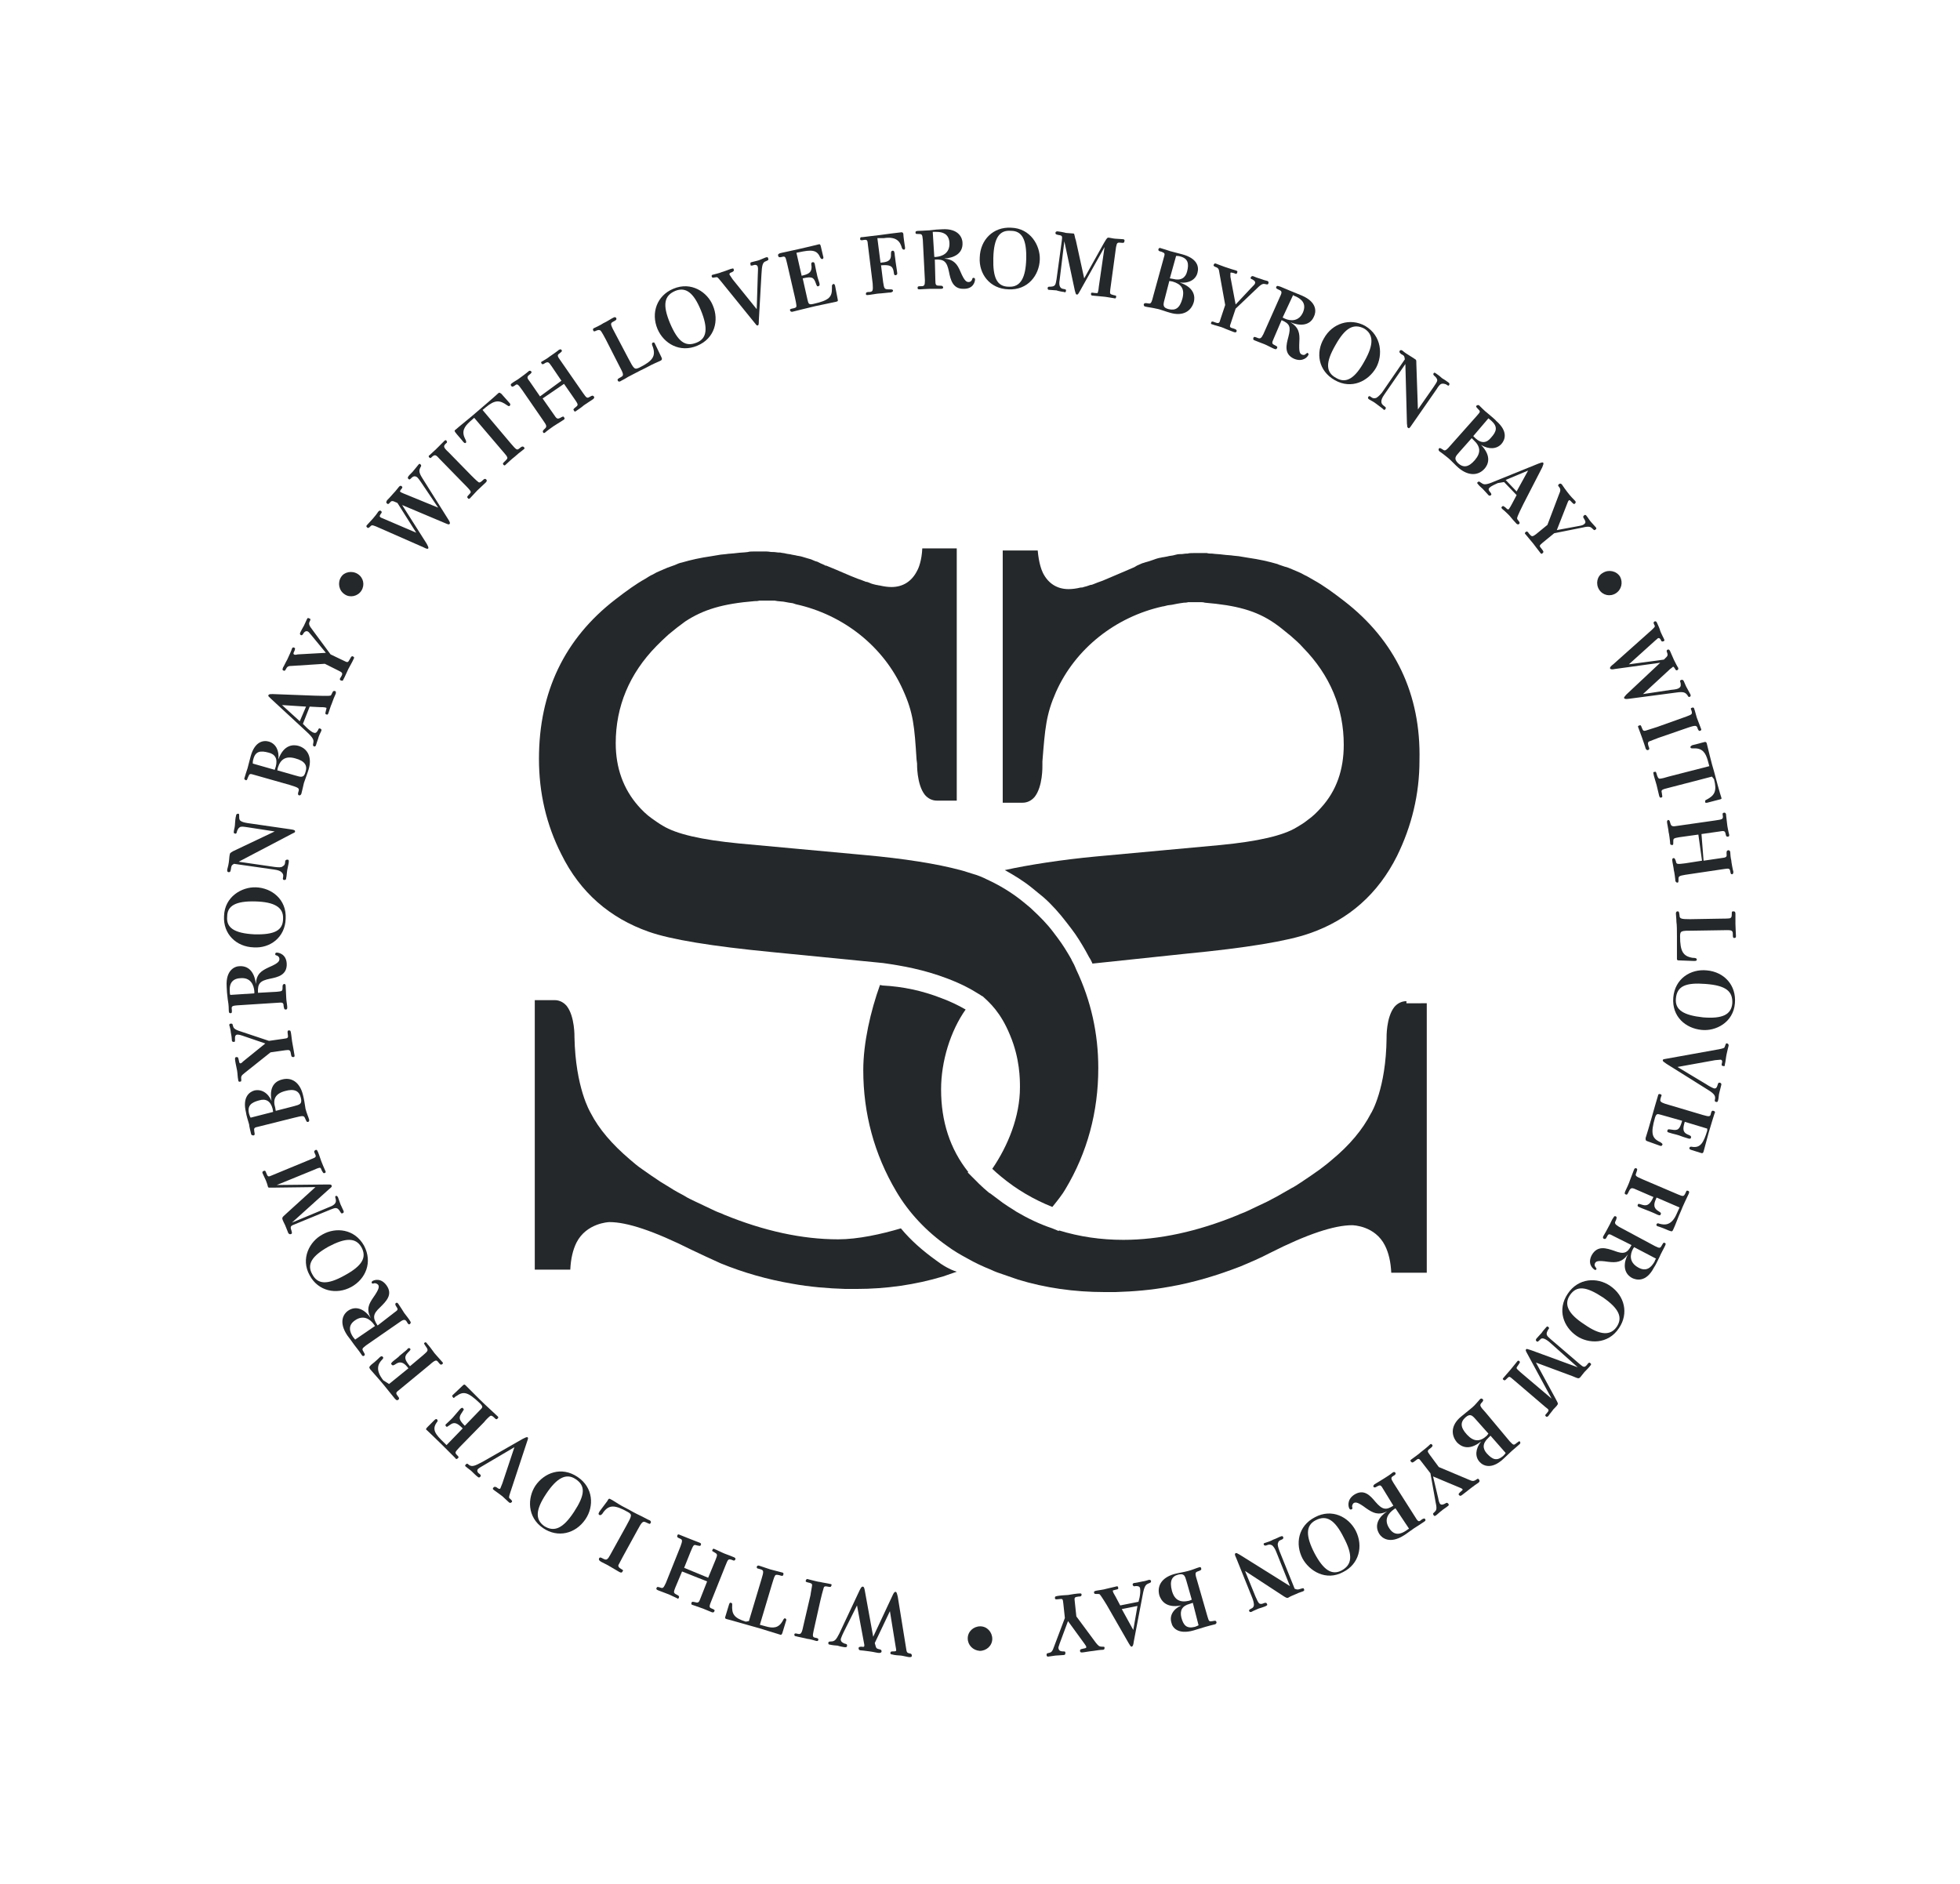 <svg xml:space="preserve" style="enable-background:new 0 0 375.3 360.7;" viewBox="0 0 375.3 360.7" y="0px" x="0px" xmlns:xlink="http://www.w3.org/1999/xlink" xmlns="http://www.w3.org/2000/svg" id="Layer_1" version="1.1">
<style type="text/css">
	.st0{fill:#25282A;}
</style>
<g>
	<g>
		<g>
			<path d="M181.5,187.4c2.6,1,4.3,1.9,6.2,3.1c0.1,0.1,0.3,0.2,0.5,0.3c1.3,1.2,3.4,3,5.2,7.4c1.9,4.5,1.9,8.5,1.9,10
				c0,5.6-2.3,11.2-5.3,15.6c0.5,0.5,1.1,1,1.7,1.5c3,2.5,6.3,4.4,9.8,5.8c0.9-1.1,2-2.5,2.5-3.4c4.2-7,6.3-14.8,6.3-23.2
				c0-6.6-1.4-12.9-4.2-18.8l-0.3-0.7c-0.2-0.5-0.5-0.9-0.7-1.4c-0.8-1.4-1.6-2.7-2.5-3.9c-0.3-0.4-0.6-0.8-0.9-1.2
				c-1.2-1.6-2.6-3-4-4.3c-0.6-0.6-1.3-1.1-2-1.7c-2-1.6-4.3-3-6.7-4.1c-0.8-0.4-1.7-0.8-2.8-1.1c-0.7-0.2-1.5-0.5-2.3-0.7
				c-4.5-1.2-10.7-2.2-18.5-2.9l-23.9-2.2c-7.2-0.7-12-1.8-14.6-3.4c-0.7-0.4-1.4-0.9-2.1-1.4c-1-0.7-1.9-1.6-2.6-2.4
				c-2.8-3.2-4.3-7.2-4.3-12c0-7,2.6-13.3,7.8-18.6c0.7-0.7,1.5-1.5,2.3-2.2c0.6-0.5,1.1-0.9,1.6-1.3c0.5-0.4,1.1-0.8,1.6-1.2
				c3.5-2.3,7.2-3.4,13.3-3.9c0.3,0,0.6,0,0.9-0.1l1,0c0,0,1.1,0,1.3,0c0.2,0,0.4,0,0.6,0l0.6,0.1l1.1,0.1l1.1,0.2l0.7,0.1l0.6,0.2
				c9.1,2,16.8,8.1,20.5,16.4c2,4.4,2.2,7,2.6,13.3l0.1,0.8c0,0-0.1,4,1.5,6c0.6,0.7,1.4,1.1,2.3,1.1h3.8v-48.3h-6.6
				c-0.1,2.3-0.7,3.8-1,4.3c-1,2-2.7,3.1-4.9,3.1c-0.7,0-1.4-0.1-2.3-0.3c-0.2,0-0.4-0.1-0.6-0.1c-0.4-0.1-0.9-0.2-1.3-0.4
				c-0.2-0.1-0.5-0.2-0.7-0.2c-0.5-0.2-1-0.4-1.6-0.6c-1.6-0.6-3.5-1.5-6-2.5h-0.2l-0.1-0.1l-0.7-0.3l-0.6-0.3
				c-0.2-0.1-0.4-0.1-0.6-0.2l-0.7-0.3l-0.7-0.2l-1-0.3c-0.3-0.1-1-0.2-1-0.2c-0.3-0.1-0.6-0.1-1-0.2c-0.3-0.1-0.7-0.1-1.1-0.2
				c-0.3-0.1-0.7-0.1-1.1-0.2l-0.2,0c-0.4,0-0.7-0.1-1.1-0.1l-0.2,0c-0.4,0-0.7-0.1-1.1-0.1l-0.2,0c-0.4,0-0.8,0-1.2,0l-1.2,0
				c-0.3,0-0.7,0-1,0.1c-0.7,0.1-1.5,0.1-2.2,0.2c-0.7,0.1-1.4,0.1-2,0.2l-1,0.1c-0.6,0.1-1.2,0.2-1.8,0.3c-2.1,0.3-3.9,0.7-5.6,1.2
				c-0.5,0.1-1,0.3-1.4,0.5c-0.5,0.2-0.9,0.3-1.4,0.5c-0.5,0.2-0.9,0.4-1.4,0.6c-0.5,0.2-0.9,0.4-1.4,0.7c-0.5,0.2-0.9,0.5-1.4,0.8
				c-1.8,1-3.6,2.3-5.8,4c-9.7,7.5-14.6,17.7-14.6,30.5c0,6.5,1.4,12.6,4.3,18.3c3.6,7.3,9.3,12.2,16.7,14.8
				c4.2,1.5,12.2,2.8,23.6,3.9l21.3,2.1C172.6,184.9,176.8,185.6,181.5,187.4z" class="st0"></path>
			<g>
				<path d="M269.3,191.7c-0.9,0-1.7,0.4-2.3,1.1c-1.6,2-1.5,5.9-1.5,6c-0.1,9.6-2.9,14.3-3,14.4
					c-1.6,3.1-4.1,6.1-7.5,8.9c-0.8,0.7-1.6,1.3-2.4,1.9c-1.1,0.8-2.3,1.6-3.5,2.4c-0.6,0.4-1.2,0.8-1.8,1.1
					c-0.9,0.5-1.9,1.1-2.8,1.6c-0.6,0.3-1.3,0.7-1.9,1c-0.6,0.3-1.3,0.6-1.9,0.9c-0.6,0.3-1.3,0.6-1.9,0.9c-0.6,0.3-1.3,0.5-1.9,0.8
					c-7.6,3.1-14.9,4.7-21.8,4.7c-4.3,0-8.4-0.6-12.3-1.8l-0.1,0.1l-1.2-0.5c-2.4-0.8-4.7-1.9-6.9-3.2c-0.1-0.1-0.2-0.1-0.3-0.2
					c-0.8-0.5-1.6-1-2.3-1.5c-0.8-0.6-1.6-1.2-2.4-1.8c-0.1,0-0.1-0.1-0.2-0.1c0,0,0,0,0,0c-0.7-0.6-1.3-1.1-1.9-1.7l-0.1-0.1
					c-0.1-0.1-0.1-0.1-0.2-0.2l-1.9-1.9l0.1-0.1c-3.5-4.4-5.2-9.7-5.2-15.8c0-5.4,1.8-11.2,4.7-15.3c-1.4-0.8-2.8-1.5-4.7-2.2
					c-3.6-1.4-7.3-2.2-11.2-2.4l-0.5-0.1c-1.8,5-3.2,11.1-3.2,16.3c0,8.3,2.1,16.1,6.3,23.2c2.4,4.1,5.8,7.7,9.8,10.5
					c1.2,0.9,2.6,1.7,3.9,2.4c1.4,0.8,2.9,1.5,4.4,2.1c0.8,0.4,1.7,0.7,2.6,1c0.9,0.3,1.7,0.6,2.6,0.9c5.2,1.6,10.8,2.4,16.6,2.4
					c0.7,0,1.4,0,2.1,0c3.5-0.1,6.9-0.4,10.2-1c4.7-0.8,9.3-2.2,13.7-3.9c1.9-0.8,3.8-1.6,5.7-2.6c7.1-3.6,12.3-5.3,15.7-5.3
					c0.2,0,4.4,0.1,6.3,3.9c0.7,1.4,1.1,3.1,1.2,5.2h6.8v-51.6H269.3z" class="st0"></path>
				<path d="M257.4,115.1c-2.2-1.7-4-3-5.8-4c-0.5-0.3-0.9-0.5-1.4-0.8c-0.5-0.2-0.9-0.5-1.4-0.7
					c-0.5-0.2-0.9-0.4-1.4-0.6c-0.5-0.2-0.9-0.4-1.4-0.5c-0.5-0.2-1-0.3-1.4-0.5c-1.7-0.5-3.5-0.9-5.6-1.2c-0.6-0.1-1.2-0.2-1.8-0.3
					l-1-0.1c-0.6-0.1-1.3-0.1-2-0.2c-0.7-0.1-1.4-0.1-2.1-0.2c-0.3,0-0.7,0-1-0.1l-1.2,0c-0.4,0-0.8,0-1.2,0l-0.2,0
					c-0.4,0-0.8,0-1.1,0.1l-0.2,0c-0.4,0-0.7,0.1-1.1,0.1l-0.2,0c-0.4,0-0.7,0.1-1.1,0.2c-0.3,0.1-0.7,0.1-1.1,0.2
					c-0.3,0.1-0.6,0.1-1,0.2l-0.1,0c-0.3,0.1-0.6,0.1-0.9,0.2c0,0-0.7,0.2-0.9,0.3c0,0-0.6,0.2-0.9,0.3l-0.7,0.2
					c-0.2,0.1-0.4,0.1-0.6,0.2l-0.9,0.4l-0.5,0.3c-2.5,1.1-4.5,1.9-6.1,2.6c-0.6,0.2-1.1,0.4-1.6,0.6c-0.2,0.1-0.5,0.2-0.7,0.2
					c-0.5,0.2-0.9,0.3-1.3,0.4c-0.2,0.1-0.4,0.1-0.6,0.1c-0.8,0.2-1.6,0.3-2.3,0.3c-2.2,0-3.9-1.1-4.9-3.1c-0.3-0.6-0.8-2-1-4.3
					h-6.7v48.3h3.8c0.9,0,1.7-0.4,2.3-1.1c1.6-2,1.5-5.9,1.5-6.1l0-0.7c0.5-6.3,0.7-9,2.6-13.3c3.7-8.3,11.4-14.4,20.5-16.4l0.1,0
					l0.8-0.2l0.8-0.1l1-0.2l0.6-0.1l0.7-0.1c0,0,0.6,0,0.8-0.1c0.2,0,0.4,0,0.7,0l0.7,0l0.9,0c0.3,0,0.6,0,0.9,0.1
					c6,0.5,9.8,1.5,13.3,3.9c0.6,0.4,1.1,0.8,1.6,1.2c0.5,0.4,1.1,0.9,1.6,1.3c0.8,0.7,1.6,1.4,2.3,2.2c5.2,5.3,7.8,11.6,7.8,18.6
					c0,4.8-1.4,8.8-4.3,12c-0.8,0.9-1.6,1.7-2.6,2.4c-0.6,0.5-1.4,1-2.1,1.4c-2.6,1.6-7.4,2.7-14.6,3.4l-23.9,2.2
					c-6.4,0.6-12.9,1.6-17.4,2.6c1.8,1,3.6,2.1,5.2,3.4c0.7,0.6,1.5,1.2,2.2,1.8c1.6,1.4,3.1,3.1,4.4,4.8c0.3,0.4,0.7,0.9,1,1.3
					c1,1.3,1.9,2.8,2.7,4.2c0.3,0.5,0.5,1,0.9,1.6l0.3,0.6c0,0.1,0.1,0.2,0.1,0.2l18-1.9c11.4-1.1,19.4-2.4,23.6-3.9
					c7.5-2.6,13.1-7.6,16.7-14.8c2.8-5.7,4.3-11.8,4.3-18.3C272.1,132.9,267.1,122.6,257.4,115.1z" class="st0"></path>
			</g>
			<path d="M179.2,241.3c-2.5-1.8-4.8-3.8-6.7-6.1c-3.7,1.1-8.2,2.1-12,2.1c-6.9,0-14.2-1.6-21.8-4.7
				c-0.6-0.3-1.3-0.5-1.9-0.8c-0.6-0.3-1.3-0.6-1.9-0.9c-0.6-0.3-1.3-0.6-1.9-0.9c-0.6-0.3-1.3-0.6-1.9-1c-0.9-0.5-1.9-1-2.8-1.6
				c-0.6-0.4-1.2-0.7-1.8-1.1c-1.2-0.8-2.4-1.6-3.5-2.4c-0.9-0.6-1.7-1.3-2.4-1.9c-3.4-2.9-5.9-5.8-7.5-8.9
				c-0.1-0.2-2.9-4.8-3.1-14.5c0,0,0.1-4-1.5-6c-0.6-0.7-1.4-1.1-2.3-1.1h-3.8v51.6h6.8c0.1-2.1,0.5-3.8,1.2-5.2
				c1.9-3.7,6.1-3.9,6.3-3.9c3.4,0,8.5,1.7,15.7,5.3c1.9,0.9,3.8,1.8,5.6,2.6c4.4,1.8,9,3.1,13.7,3.9c3.3,0.6,6.8,0.9,10.2,1
				c0.7,0,1.4,0,2.1,0c5.7,0,11.3-0.8,16.6-2.4c0.9-0.3,1.7-0.6,2.6-0.9c0,0,0,0,0,0C181.9,243.1,180.5,242.3,179.2,241.3z" class="st0"></path>
		</g>
	</g>
	<g>
		<g>
			<path d="M161.6,312.4c-0.5,1-0.5,1.2-0.6,1.4c-0.1,0.6,0.5,0.8,0.7,0.9c0.4,0.1,0.5,0.1,0.5,0.4
				c0,0.3-0.2,0.3-0.4,0.3c-0.2,0-1.2-0.2-1.4-0.3c-0.2,0-1.2-0.1-1.5-0.2c-0.1,0-0.3,0-0.3-0.3c0-0.2,0.1-0.3,0.5-0.3
				c0.7,0,1-0.3,1.6-1.5l3.9-8.3c0.3-0.6,0.4-0.7,0.6-0.7c0.2,0,0.3,0.2,0.4,0.8l1.6,8.8l3.7-7.9c0.2-0.4,0.3-0.7,0.6-0.7
				c0.2,0,0.3,0.5,0.4,0.9l1.6,9.9c0.1,0.8,0.2,0.9,0.7,1c0.2,0,0.4,0.1,0.4,0.4c0,0.3-0.2,0.3-0.5,0.3c-0.2,0-1.4-0.3-1.6-0.3
				c-0.3,0-1.4-0.1-1.6-0.2c-0.2,0-0.5-0.1-0.4-0.3c0-0.3,0.2-0.3,0.6-0.3c0.2,0,0.5,0,0.5-0.2c0-0.1,0-0.2-0.1-0.7l-1.1-6.8
				l-2.9,6.1l0.2,0.7c0.1,0.3,0.2,0.4,0.7,0.5c0.3,0.1,0.4,0.1,0.4,0.4c0,0.3-0.4,0.3-0.5,0.3c-0.3,0-1-0.2-1.8-0.3
				c-0.7-0.1-1.6-0.2-1.7-0.2c-0.2,0-0.4-0.1-0.4-0.4c0-0.2,0.1-0.3,0.6-0.3c0.4,0.1,0.5,0,0.5-0.2c0-0.1,0-0.3-0.1-0.7l-1.3-7
				L161.6,312.4z" class="st0"></path>
			<path d="M155.2,305.4c0-0.2,0.3-1.7,0.3-1.9c0-0.3-0.3-0.4-0.8-0.5c-0.3-0.1-0.5-0.1-0.4-0.4
				c0.1-0.3,0.3-0.3,0.5-0.2c0.1,0,1.8,0.5,2.2,0.5c0.3,0.1,1.7,0.3,2,0.4c0.2,0,0.3,0.1,0.2,0.3c-0.1,0.3-0.2,0.3-0.7,0.2
				c-0.5-0.1-0.7-0.1-0.8,0.3c-0.1,0.3-0.5,1.8-0.6,2.3l-1.3,5.8c-0.2,1-0.3,1.3,0.4,1.4c0.4,0.1,0.5,0.1,0.5,0.4
				c-0.1,0.3-0.3,0.2-0.4,0.2c-0.3-0.1-1.4-0.4-1.7-0.4c-0.3-0.1-1.9-0.4-2.2-0.5c-0.2,0-0.3-0.1-0.3-0.3c0-0.2,0.1-0.3,0.5-0.2
				c0.7,0.2,0.9,0.1,1.2-1.4L155.2,305.4z" class="st0"></path>
			<path d="M143.4,310.4l2.4-8c0.5-1.6,0.4-1.7-0.1-1.9c-0.1,0-0.6-0.2-0.7-0.2c-0.1-0.1-0.1-0.2-0.1-0.3
				c0.1-0.2,0.2-0.3,0.5-0.2c0.3,0.1,1.8,0.6,2.1,0.7c0.4,0.1,1.9,0.5,2.3,0.6c0.1,0,0.3,0.1,0.2,0.4c-0.1,0.3-0.2,0.3-0.8,0.1
				c-0.5-0.1-0.7-0.1-0.8,0.1c-0.2,0.3-0.4,1.1-0.6,1.7l-2.3,7.7l1.1,0.3c1.4,0.4,2.5,0.4,3.3-1.1c0.2-0.4,0.3-0.5,0.5-0.4
				c0.2,0.1,0.2,0.3,0.1,0.5c-0.1,0.4-0.6,1.9-0.7,2.3c-0.1,0.3-0.3,0.4-0.4,0.3c-0.4-0.1-4.1-1.3-5.3-1.6c-0.8-0.2-4.5-1.3-5-1.4
				c-0.3-0.1-0.3-0.2-0.2-0.5l0.7-2.3c0.1-0.2,0.1-0.4,0.4-0.3c0.2,0.1,0.2,0.1,0.2,0.4c-0.1,1.7,0.3,2.5,2.6,3.2L143.4,310.4z" class="st0"></path>
			<path d="M130.6,300.9l-1.3,3.1c-0.3,0.8-0.4,1,0.2,1.3c0.4,0.2,0.6,0.3,0.5,0.6c-0.1,0.3-0.3,0.2-0.4,0.1
				c-0.2-0.1-1.3-0.6-1.5-0.7c-0.3-0.1-1.8-0.7-2.1-0.8c-0.2-0.1-0.4-0.2-0.3-0.4c0.1-0.3,0.2-0.3,0.8-0.1c0.5,0.2,0.6-0.1,1-0.9
				l2.8-7c0.4-1.1,0.4-1.3-0.1-1.5c-0.5-0.2-0.6-0.3-0.5-0.6c0.1-0.3,0.3-0.2,0.5-0.1c0.3,0.1,1.7,0.7,2,0.8
				c0.3,0.1,1.5,0.6,1.8,0.7c0.2,0.1,0.3,0.2,0.2,0.4c-0.1,0.3-0.2,0.2-0.8,0.1c-0.6-0.2-0.6-0.1-1.2,1.3l-1.2,3l4.6,1.9l1.4-3.4
				c0.4-1,0.4-1.1-0.1-1.4c-0.5-0.3-0.6-0.3-0.5-0.5c0.1-0.3,0.3-0.3,0.4-0.2c0.3,0.1,1.7,0.8,2,0.9c0.3,0.1,1.6,0.6,1.8,0.7
				c0.1,0.1,0.3,0.1,0.2,0.4c-0.1,0.2-0.2,0.3-0.6,0.1c-0.8-0.3-0.8-0.1-1.3,1.1l-2.6,6.5c-0.6,1.4-0.5,1.5,0,1.7
				c0.5,0.2,0.6,0.3,0.5,0.5c-0.1,0.2-0.2,0.3-0.5,0.2c-0.3-0.1-1.4-0.6-1.7-0.7c-0.3-0.1-1.7-0.6-2-0.7c-0.1,0-0.3-0.1-0.2-0.4
				c0.1-0.3,0.3-0.2,0.8-0.1c0.6,0.2,0.7-0.2,0.9-0.7l1.3-3.3L130.6,300.9z" class="st0"></path>
			<path d="M116.3,287.4c0.2-0.4,0.3-0.5,0.5-0.4c0.2,0.1,0.6,0.3,1.2,0.7c0.6,0.4,1.5,0.9,2.5,1.4c1,0.6,1.9,1,2.5,1.3
				c0.6,0.3,1.1,0.6,1.4,0.7c0.2,0.1,0.3,0.3,0.2,0.5c-0.2,0.3-0.2,0.2-0.9-0.1c-0.6-0.3-0.8-0.1-1.6,1.4l-2.8,5.1
				c-0.1,0.2-0.8,1.5-0.9,1.7c0,0.2,0,0.4,0.5,0.7c0.4,0.2,0.5,0.3,0.3,0.5c-0.1,0.2-0.2,0.3-0.6,0.1c-0.2-0.1-1.2-0.7-1.7-1
				c-0.6-0.4-1.8-0.9-2-1.1c-0.1-0.1-0.3-0.2-0.2-0.5c0.2-0.3,0.3-0.2,0.9,0.1c0.6,0.3,0.8,0,1.2-0.7l3.1-5.6c1.1-2,1.2-2.2,0.3-2.7
				c-2.5-1.4-3.6-1.4-4.7,0.1c-0.1,0.2-0.4,0.6-0.7,0.5c-0.3-0.2-0.2-0.3,0-0.7L116.3,287.4z" class="st0"></path>
			<path d="M102.5,284.5c1.7-2.5,5-3.8,8.1-1.7c3,2,3.2,5.6,1.5,8.1c-1.9,2.8-5.3,3.6-8.1,1.7
				C100.9,290.5,101,286.8,102.5,284.5z M109.9,289.5c2.1-3.2,2.3-5,0.3-6.3c-1.8-1.2-3.6-0.2-5.6,2.8c-2,3-2.2,4.9-0.4,6.2
				C106.1,293.4,107.8,292.7,109.9,289.5z" class="st0"></path>
			<path d="M92.9,280.4c-0.7,0.4-1.2,0.7-1.4,0.9c-0.3,0.4,0.1,0.8,0.3,0.9c0.3,0.2,0.3,0.4,0.2,0.5
				c-0.2,0.3-0.4,0.2-0.5,0.1c-0.3-0.2-1-0.9-1.2-1.1c-0.2-0.2-0.8-0.6-1-0.8c-0.3-0.2-0.3-0.3-0.1-0.5c0.2-0.2,0.3-0.2,0.6,0.1
				c0.6,0.4,1.1,0.2,2.6-0.6l7.7-4.4c0.4-0.2,0.8-0.4,0.9-0.3c0.2,0.1,0.1,0.3-0.1,0.9l-3.2,9.7c-0.3,0.9-0.3,1,0,1.2
				c0.4,0.4,0.4,0.4,0.3,0.6c-0.2,0.2-0.3,0.2-0.5,0.1c-0.2-0.2-1-0.9-1.3-1.2c-0.4-0.3-1.2-0.9-1.5-1.1c-0.4-0.3-0.4-0.3-0.2-0.6
				c0.1-0.1,0.3-0.2,0.6,0c0.3,0.2,0.5,0.4,0.7,0.2c0.1-0.2,0.3-0.8,0.4-1l2.3-6.9L92.9,280.4z" class="st0"></path>
			<path d="M85.5,276.7l3.1-3.2c-1-1-1.6-1.3-2.4-0.7c-0.6,0.4-0.6,0.5-0.8,0.3c-0.1-0.1-0.2-0.3,0.1-0.5
				c0.3-0.3,1.2-1.1,1.4-1.4c0.4-0.5,0.8-0.9,1.2-1.4c0.3-0.3,0.5-0.3,0.6-0.1c0.2,0.2,0.1,0.2-0.2,0.7c-0.7,1-0.7,1.4,0.5,2.6
				l2.8-2.9c0.6-0.6,0.8-0.7,0.1-1.4c-2.4-2.3-3.2-2.3-4.5-1.4c-0.1,0-0.4,0.3-0.4,0.3c-0.1,0.1-0.2,0.1-0.3-0.1
				c-0.2-0.2-0.1-0.3,0-0.4l1.9-1.8c0.3-0.3,0.4-0.2,0.6,0c0.5,0.5,1.9,1.9,2.7,2.7c1.1,1.1,2.9,2.7,3.4,3.2c0.1,0.1,0.2,0.2,0,0.4
				c-0.2,0.2-0.3,0.2-0.5,0c-0.5-0.5-0.7-0.6-0.9-0.5c-0.2,0.1-1,0.9-1.2,1.2l-4.7,4.8c-0.8,0.9-1,1-0.5,1.5
				c0.3,0.3,0.4,0.4,0.2,0.6c-0.3,0.3-0.5,0.1-0.5,0c-0.2-0.2-1.4-1.4-2.6-2.6c-1-1-2.5-2.4-2.8-2.7c-0.3-0.2-0.3-0.3,0.1-0.7
				l1.2-1.2c0.2-0.2,0.4-0.4,0.6-0.2c0.1,0.1,0.2,0.3-0.1,0.6c-0.9,1.3-0.3,2.2,1.5,3.9L85.5,276.7z" class="st0"></path>
			<path d="M74.5,265l3.7-3c-0.6-0.8-1.3-1.5-2.3-0.9c-0.6,0.4-0.7,0.4-0.9,0.2c-0.2-0.2-0.1-0.3,0.2-0.6
				c0.2-0.2,1.2-0.9,1.3-1.1c1.1-0.9,1.5-1.2,1.6-1.4c0.2-0.1,0.3-0.1,0.4,0c0.2,0.2,0.1,0.3-0.4,0.8c-0.8,0.8-0.6,1.4,0.4,2.6
				l2.5-2.1c0.9-0.8,1.1-0.9,0.6-1.6c-0.4-0.6-0.5-0.7-0.3-0.8c0.2-0.2,0.4,0,0.5,0.2c0.3,0.3,1.2,1.5,1.4,1.8
				c0.2,0.2,1.3,1.5,1.5,1.7c0.1,0.1,0.2,0.2,0,0.4c-0.3,0.2-0.4,0.1-0.8-0.4c-0.3-0.4-0.5-0.5-1.6,0.5l-5.7,4.7
				c-0.9,0.7-0.9,0.7-0.3,1.5c0.1,0.1,0.2,0.3,0,0.5c-0.3,0.2-0.4,0.1-0.7-0.2c-0.4-0.5-1.6-2-2.1-2.6c-0.9-1.1-2-2.3-2.6-3
				c-0.3-0.4-0.2-0.5,0.2-0.9c0.8-0.6,1.6-1.4,1.7-1.5c0.2-0.1,0.3-0.2,0.5,0c0.2,0.2,0,0.4-0.1,0.5c-0.8,0.8-1.4,2,0.2,4L74.5,265z" class="st0"></path>
			<path d="M75.4,251.4c0.8-0.6,0.9-0.6,0.5-1.2c-0.2-0.3-0.3-0.5-0.1-0.7c0.2-0.1,0.3-0.1,0.5,0.2
				c0.2,0.3,1,1.5,1.1,1.7c0.4,0.5,1,1.3,1.1,1.5c0.2,0.3,0.2,0.4,0,0.6c-0.2,0.2-0.4,0-0.6-0.4c-0.3-0.5-0.6-0.5-1.3,0l-6.5,4.5
				c-0.9,0.7-0.8,0.7-0.4,1.4c0.2,0.3,0.2,0.5,0,0.6c-0.2,0.1-0.3,0.1-0.6-0.4c-0.4-0.6-0.9-1.2-1.2-1.6c-0.4-0.6-1.1-1.5-1.4-1.9
				c-1.8-2.7-0.6-4.2,0.1-4.7c1.7-1.2,3.4-0.1,4.4,1.4c-0.9-1.7-0.4-2.7,0.5-4c1.2-1.7,1.1-2.1,0.9-2.4c-0.2-0.2-0.4-0.3-0.7-0.3
				c-0.3,0.1-0.4,0.1-0.5,0c-0.1-0.2,0-0.3,0.1-0.4c0.3-0.2,1.6-0.7,2.7,0.8c1.3,1.8-0.1,3.1-1.2,4.2c-1.4,1.3-1.5,2-0.5,3.5
				L75.4,251.4z M71.8,253.9l-0.2-0.3c-0.7-1-2-1.9-3.6-0.8c-1.5,1-1,2.3-0.4,3.2c0.2,0.2,0.3,0.4,0.4,0.5L71.8,253.9z" class="st0"></path>
			<path d="M61.7,236.4c2.6-1.5,6.2-1.1,8,2.1c1.7,3.2,0.3,6.4-2.4,7.9c-2.9,1.6-6.4,0.8-8-2.2
				C57.5,241,59.3,237.7,61.7,236.4z M66,244.2c3.3-1.8,4.3-3.4,3.2-5.4c-1.1-1.9-3.1-1.8-6.3-0.1c-3.2,1.8-4.2,3.4-3.1,5.3
				C60.8,245.9,62.6,246.1,66,244.2z" class="st0"></path>
			<path d="M63.1,231.1c1.1-0.4,1.3-0.9,1.2-1.4c-0.1-0.5-0.2-0.6,0-0.7c0.2-0.1,0.3,0.1,0.4,0.2
				c0.1,0.2,0.4,1.2,0.5,1.4c0.1,0.2,0.5,1.1,0.6,1.3c0,0.1,0.1,0.3-0.2,0.4c-0.2,0.1-0.3,0-0.4-0.2c-0.6-1-0.9-0.9-1.9-0.5
				l-6.8,2.8c-0.8,0.3-1,0.4-0.7,1.2c0.1,0.4,0.2,0.6-0.1,0.7c-0.3,0.1-0.4-0.1-0.5-0.2c-0.1-0.2-0.5-1.3-0.6-1.5
				c-0.1-0.2-0.5-1-0.5-1.1c-0.1-0.2,0-0.3,0-0.4c0.1-0.2,0.4-0.4,0.8-0.8l5.5-5l-7.8,0.1c-0.8,0-0.9,0-1.1,0
				c-0.1,0-0.2-0.1-0.2-0.2c0-0.1-0.3-1-0.4-1.2c-0.1-0.2-0.5-1.1-0.6-1.3c-0.1-0.2-0.1-0.4,0.2-0.5c0.3-0.1,0.3,0,0.4,0.2
				c0.4,1,0.4,1,1.3,0.6l7.5-3.1c0.8-0.3,0.9-0.4,0.6-1c-0.2-0.4-0.2-0.5,0.1-0.7c0.2-0.1,0.3,0,0.4,0.2c0.1,0.1,0.6,1.6,0.7,1.9
				c0.1,0.3,0.7,1.7,0.8,1.9c0.1,0.2,0.1,0.3-0.1,0.4c-0.3,0.1-0.3,0-0.6-0.5c-0.2-0.5-0.2-0.5-0.4-0.5c-0.2,0-0.9,0.3-1.1,0.4
				l-7.1,2.9l9.6-0.1c0.8,0,0.8,0,0.9,0.2c0.1,0.2,0,0.3-0.5,0.7l-7.1,6.4L63.1,231.1z" class="st0"></path>
			<path d="M49.6,215.7c-1,0.2-1,0.3-0.9,1c0.1,0.5,0.1,0.6-0.1,0.7c-0.2,0-0.4,0-0.5-0.2c-0.1-0.4-0.4-1.6-0.4-1.9
				c-0.1-0.3-0.6-2-0.6-2.3c-0.7-2.9,0.6-3.9,1.6-4.2c1.3-0.3,2.6,0.4,3.3,2c-0.6-3.2,1.2-3.9,2-4.1c1.8-0.5,3.4,0.5,4,2.9
				c0.2,0.7,0.4,2,0.5,2.7c0.2,0.8,0.6,1.7,0.7,2.1c0,0.2,0,0.4-0.2,0.4c-0.3,0.1-0.3-0.1-0.6-0.7c-0.2-0.5-0.4-0.5-2-0.1
				L49.6,215.7z M52.3,212.9l-0.1-0.6c-0.4-1.5-1.3-2-2.6-1.6c-1.5,0.4-2.3,1-1.9,2.6c0.1,0.3,0.2,0.6,0.3,0.7L52.3,212.9z
				 M52.8,212.7l3.5-0.9c1.1-0.3,1.6-0.4,1.3-1.6c-0.3-1.3-1.2-1.8-3-1.3c-1.9,0.5-2.4,1.6-1.9,3.2L52.8,212.7z" class="st0"></path>
			<path d="M46.4,198.3c-0.6-0.2-0.8-0.2-1-0.2c-0.5,0.1-0.4,0.7-0.4,0.9c0,0.4,0,0.5-0.2,0.5c-0.3,0-0.4-0.1-0.4-0.3
				c0-0.3-0.1-1.1-0.2-1.5c0-0.2-0.2-1.2-0.3-1.4c0-0.2,0.1-0.3,0.3-0.3c0.3,0,0.3,0,0.4,0.4c0.1,0.4,0.2,0.7,1.5,1.1l5.4,1.8
				l2.8-0.4c0.9-0.1,0.9-0.2,0.8-0.9c-0.1-0.6,0-0.7,0.2-0.7c0.3,0,0.3,0,0.4,0.4c0.1,0.5,0.2,1.7,0.3,2.1c0.1,0.4,0.3,1.8,0.4,2.3
				c0,0.1,0,0.3-0.2,0.3c-0.3,0-0.4,0-0.5-0.6c-0.1-0.8-0.3-0.8-1.1-0.7l-2.8,0.4l-4.9,3.9c-0.6,0.5-0.8,0.6-0.7,1.3
				c0,0.3,0,0.4-0.2,0.4c-0.3,0.1-0.4-0.1-0.4-0.4c-0.1-0.4-0.1-1.1-0.2-1.7c-0.2-1-0.4-1.9-0.4-2.2c0-0.2,0-0.4,0.3-0.4
				c0.3,0,0.3,0.1,0.4,0.5c0.1,0.4,0.1,0.7,0.3,0.7c0.2,0,0.3-0.1,0.6-0.4l4.2-3.4L46.4,198.3z" class="st0"></path>
			<path d="M53,189.9c1-0.1,1.1-0.1,1.1-0.8c0-0.4,0-0.6,0.3-0.7c0.2,0,0.3,0.1,0.3,0.4c0,0.3,0.1,1.8,0.1,2.1
				c0,0.6,0.2,1.6,0.2,1.9c0,0.3,0,0.5-0.3,0.5c-0.3,0-0.3-0.2-0.4-0.7c0-0.6-0.2-0.7-1.1-0.6l-7.8,0.5c-1.1,0.1-1.1,0.2-1,1
				c0,0.4,0,0.5-0.3,0.5c-0.2,0-0.3-0.1-0.3-0.7c0-0.7-0.1-1.5-0.2-2c-0.1-0.7-0.2-1.9-0.2-2.4c-0.2-3.2,1.6-3.9,2.5-3.9
				c2.1-0.1,2.9,1.7,3.1,3.4c0.1-1.9,1-2.5,2.5-3.2c1.9-0.8,2-1.2,2-1.6c0-0.3-0.2-0.5-0.4-0.6c-0.3-0.1-0.4-0.1-0.4-0.3
				c0-0.2,0.1-0.3,0.3-0.3c0.4,0,1.8,0.3,1.9,2.1c0.1,2.2-1.7,2.6-3.2,2.9c-1.9,0.4-2.4,0.9-2.3,2.7L53,189.9z M48.7,190.2l0-0.4
				c-0.1-1.2-0.7-2.7-2.7-2.5c-1.8,0.1-2.1,1.4-2,2.5c0,0.3,0,0.5,0.1,0.7L48.7,190.2z" class="st0"></path>
			<path d="M49,169.9c3,0.1,5.9,2.3,5.7,6c-0.1,3.6-3,5.7-6.1,5.5c-3.4-0.1-5.9-2.6-5.7-6C43,171.7,46.3,169.8,49,169.9
				z M48.7,178.9c3.8,0.1,5.5-0.7,5.5-3c0.1-2.2-1.7-3.2-5.3-3.3c-3.7-0.1-5.4,0.8-5.4,2.9C43.3,177.6,44.8,178.7,48.7,178.9z" class="st0"></path>
			<path d="M52.6,159.2l-5.2-0.8c-0.7-0.1-1.2-0.2-1.5,0c-0.3,0.2-0.4,0.5-0.5,0.7c-0.1,0.5-0.2,0.6-0.4,0.5
				c-0.2,0-0.3-0.1-0.2-0.6c0.1-0.4,0.2-0.9,0.2-1.3c0-0.2,0.1-1.3,0.2-1.5c0-0.2,0.1-0.4,0.4-0.4c0.2,0,0.2,0.1,0.2,0.6
				c0,0.3,0,0.6,0.3,0.8c0.3,0.2,0.7,0.3,1.3,0.4l8.3,1.2c0.7,0.1,0.8,0.2,0.8,0.4c0,0.2-0.1,0.2-0.7,0.5l-10.1,5.3l6.9,1
				c0.8,0.1,1.3,0.1,1.5-0.1c0.4-0.2,0.5-0.5,0.5-0.9c0-0.3,0.2-0.4,0.4-0.4c0.3,0,0.3,0.1,0.3,0.4c0,0.3-0.2,1-0.3,1.6
				c-0.1,0.6-0.1,1.2-0.2,1.5c0,0.3-0.1,0.4-0.4,0.4c-0.2,0-0.3-0.2-0.2-0.5c0.1-0.5,0-0.7-0.3-1c-0.2-0.2-0.6-0.4-1.4-0.5l-7.7-1.1
				c-0.5,0.3-0.5,0.4-0.6,1.1c-0.1,0.4-0.1,0.5-0.4,0.5c-0.2,0-0.3-0.1-0.3-0.4c0-0.2,0.2-0.7,0.3-1.4c0.1-0.6,0.1-1.3,0.2-1.6
				c0-0.2,0.1-0.3,0.6-0.6L52.6,159.2z" class="st0"></path>
			<path d="M48.8,148.4c-1-0.3-1-0.3-1.3,0.4c-0.2,0.5-0.2,0.6-0.4,0.6c-0.2-0.1-0.4-0.2-0.3-0.4
				c0.1-0.4,0.5-1.6,0.6-1.9c0.1-0.3,0.5-2,0.6-2.3c0.8-2.9,2.5-3.1,3.5-2.8c1.3,0.4,2,1.7,1.8,3.4c1.1-3,3-2.8,3.8-2.6
				c1.8,0.5,2.7,2.2,2,4.5c-0.2,0.7-0.7,2-0.9,2.6c-0.2,0.8-0.4,1.8-0.5,2.1c-0.1,0.2-0.2,0.3-0.4,0.3c-0.3-0.1-0.3-0.3-0.1-0.9
				c0.1-0.5-0.1-0.6-1.7-1.1L48.8,148.4z M52.6,147.4l0.2-0.6c0.4-1.5-0.1-2.4-1.4-2.7c-1.5-0.4-2.5-0.3-2.9,1.3
				c-0.1,0.3-0.1,0.6-0.1,0.8L52.6,147.4z M53.1,147.5l3.5,1c1,0.3,1.6,0.5,1.9-0.7c0.4-1.2-0.1-2.1-2-2.6c-1.8-0.5-2.8,0.2-3.3,1.8
				L53.1,147.5z" class="st0"></path>
			<path d="M58.7,139.3c0.3,0.3,1,0.9,1.4,1c0.5,0.2,0.7-0.4,0.8-0.5c0.1-0.3,0.2-0.4,0.4-0.3c0.3,0.1,0.3,0.3,0.2,0.5
				c-0.1,0.2-0.5,1-0.6,1.5c-0.1,0.2-0.3,0.9-0.4,1.2c-0.1,0.2-0.2,0.3-0.4,0.2c-0.2-0.1-0.2-0.2-0.1-0.7c0.1-0.5,0-0.9-1.3-2.1
				l-6.7-6.2c-0.6-0.6-0.7-0.6-0.6-0.8c0.1-0.2,0.3-0.2,0.9-0.2l7.9,0.3c0.5,0,2.7,0.1,3,0c0.2,0,0.2-0.1,0.5-0.7
				c0.1-0.2,0.2-0.2,0.4-0.2c0.3,0.1,0.2,0.2,0.2,0.5c-0.2,0.4-0.6,1.4-0.8,2c-0.2,0.4-0.4,1.2-0.6,1.7c-0.1,0.3-0.2,0.4-0.4,0.3
				c-0.3-0.1-0.2-0.2-0.1-0.7c0.1-0.4,0.2-0.6,0-0.6c-0.2-0.1-0.9-0.1-1.2-0.1l-1.9-0.1l-1.3,3.3L58.7,139.3z M58.6,135.3l-4.6-0.3
				l3.4,3.1L58.6,135.3z" class="st0"></path>
			<path d="M59.6,121.6c-0.4-0.5-0.6-0.7-0.7-0.7c-0.4-0.2-0.8,0.3-0.8,0.4c-0.2,0.3-0.3,0.4-0.5,0.3
				c-0.2-0.1-0.2-0.3-0.1-0.5c0.1-0.2,0.5-1,0.7-1.3c0.1-0.2,0.5-1.1,0.6-1.3c0.1-0.2,0.2-0.2,0.4-0.1c0.3,0.1,0.3,0.2,0.1,0.6
				c-0.2,0.4-0.2,0.7,0.6,1.7l3.4,4.6l2.5,1.2c0.8,0.4,0.8,0.4,1.2-0.3c0.3-0.6,0.4-0.6,0.6-0.5c0.2,0.1,0.3,0.2,0.1,0.5
				c-0.2,0.5-0.8,1.5-1,1.9c-0.2,0.4-0.7,1.6-1,2.1c0,0.1-0.1,0.2-0.4,0.1c-0.3-0.1-0.3-0.3,0-0.7c0.4-0.7,0.3-0.8-0.5-1.2l-2.6-1.3
				l-6.2,0.4c-0.8,0-1,0.1-1.3,0.7c-0.1,0.2-0.2,0.3-0.4,0.2c-0.3-0.1-0.2-0.3-0.1-0.6c0.2-0.3,0.5-1,0.8-1.5
				c0.4-0.9,0.8-1.7,0.9-2.1c0.1-0.2,0.2-0.3,0.4-0.2c0.3,0.1,0.2,0.2,0.1,0.6c-0.2,0.4-0.3,0.6-0.1,0.7c0.1,0.1,0.3,0.1,0.7,0
				l5.4-0.3L59.6,121.6z" class="st0"></path>
			<path d="M68.5,109.9c1.1,0.7,1.4,2.1,0.7,3.2c-0.7,1.1-2.2,1.4-3.2,0.7c-1.1-0.7-1.4-2.2-0.7-3.3
				C65.9,109.5,67.4,109.2,68.5,109.9z" class="st0"></path>
			<path d="M80.8,92.6c-0.6-0.9-0.8-1.1-0.9-1.2c-0.5-0.4-0.9-0.1-1.1,0.1c-0.3,0.3-0.4,0.4-0.6,0.2
				c-0.2-0.2-0.1-0.3,0-0.5c0.1-0.2,0.9-0.9,1-1.1c0.2-0.2,0.8-1,0.9-1.1c0.1-0.1,0.2-0.3,0.4-0.1c0.2,0.2,0.2,0.3,0,0.6
				c-0.3,0.6-0.3,1,0.4,2.1l4.9,7.8c0.4,0.6,0.4,0.8,0.3,0.9c-0.1,0.2-0.3,0.1-0.8-0.1L77,96.7l4.7,7.4c0.2,0.4,0.4,0.7,0.3,0.9
				c-0.1,0.2-0.5,0-0.9-0.2l-9.1-4c-0.8-0.3-0.8-0.3-1.2,0.1c-0.1,0.1-0.3,0.3-0.5,0.1c-0.2-0.2-0.2-0.3,0-0.5
				c0.2-0.2,1-1.1,1.1-1.2c0.2-0.2,0.9-1.1,1-1.3c0.2-0.2,0.3-0.3,0.5-0.2c0.3,0.2,0.2,0.4,0,0.6c-0.1,0.2-0.3,0.4-0.1,0.6
				c0.1,0.1,0.1,0.1,0.6,0.3l6.3,2.7l-3.6-5.7l-0.7-0.3c-0.3-0.1-0.5-0.1-0.8,0.3c-0.2,0.2-0.3,0.3-0.5,0.1c-0.3-0.2,0-0.5,0-0.6
				c0.2-0.2,0.7-0.7,1.2-1.3c0.5-0.5,1-1.2,1.1-1.3c0.1-0.1,0.3-0.3,0.5-0.1c0.2,0.1,0.2,0.3-0.1,0.6c-0.2,0.3-0.3,0.4-0.1,0.5
				c0.1,0.1,0.2,0.1,0.6,0.3l6.6,2.7L80.8,92.6z" class="st0"></path>
			<path d="M90.2,91c0.1,0.1,1.2,1.2,1.4,1.3c0.2,0.2,0.5,0,0.9-0.4c0.2-0.2,0.4-0.3,0.6-0.1c0.2,0.2,0.1,0.4-0.1,0.6
				c-0.1,0.1-1.4,1.3-1.6,1.5c-0.2,0.2-1.2,1.3-1.4,1.5c-0.1,0.1-0.3,0.2-0.4,0c-0.2-0.2-0.2-0.3,0.2-0.7c0.4-0.4,0.4-0.5,0.2-0.8
				c-0.2-0.3-1.3-1.4-1.6-1.7l-4.2-4.3c-0.7-0.8-0.9-0.9-1.4-0.5c-0.3,0.3-0.4,0.4-0.6,0.2c-0.2-0.2-0.1-0.4,0-0.4
				c0.2-0.2,1.1-1,1.3-1.2c0.2-0.2,1.4-1.4,1.6-1.6c0.1-0.1,0.3-0.2,0.4,0c0.1,0.2,0.2,0.3-0.1,0.5c-0.5,0.5-0.6,0.7,0.5,1.7
				L90.2,91z" class="st0"></path>
			<path d="M92.4,78.5l5.4,6.4c1.1,1.3,1.2,1.3,1.6,1c0.1-0.1,0.5-0.4,0.6-0.4c0.1,0,0.2,0,0.3,0.1
				c0.2,0.2,0.2,0.3-0.1,0.5c-0.3,0.2-1.5,1.2-1.7,1.4c-0.3,0.2-1.5,1.3-1.7,1.5c-0.1,0.1-0.2,0.2-0.4,0c-0.2-0.3-0.1-0.3,0.4-0.8
				c0.4-0.4,0.4-0.5,0.3-0.7c-0.1-0.3-0.7-0.9-1.1-1.4l-5.2-6.1l-0.8,0.7c-1.1,1-1.7,1.9-0.9,3.4c0.2,0.4,0.2,0.5,0.1,0.7
				c-0.2,0.1-0.3,0-0.5-0.2c-0.2-0.3-1.3-1.5-1.5-1.8c-0.2-0.3-0.2-0.4,0-0.5c0.3-0.3,3.3-2.7,4.3-3.6c0.7-0.6,3.5-3,3.9-3.4
				c0.2-0.2,0.3-0.1,0.6,0.1l1.6,1.8c0.1,0.1,0.2,0.3,0,0.5c-0.1,0.1-0.2,0.1-0.5-0.1c-1.4-1-2.3-1.1-4.1,0.4L92.4,78.5z" class="st0"></path>
			<path d="M107.5,72.9l-1.9-2.8c-0.5-0.7-0.6-0.9-1.2-0.6c-0.4,0.3-0.6,0.3-0.7,0.1c-0.2-0.2,0-0.4,0.1-0.4
				c0.2-0.1,1.2-0.7,1.4-0.9c0.3-0.2,1.6-1.1,1.8-1.3c0.2-0.1,0.4-0.2,0.5,0c0.2,0.2,0.1,0.3-0.4,0.7c-0.5,0.3-0.3,0.6,0.2,1.3
				l4.3,6.2c0.7,1,0.8,1.1,1.3,0.8c0.5-0.3,0.6-0.3,0.8-0.1c0.2,0.2,0,0.4-0.1,0.5c-0.3,0.2-1.5,1-1.8,1.2c-0.2,0.2-1.3,1-1.5,1.1
				c-0.1,0.1-0.3,0.2-0.4-0.1c-0.2-0.2-0.1-0.3,0.4-0.7c0.5-0.4,0.4-0.5-0.5-1.8l-1.8-2.6l-4.1,2.8l2.1,3c0.6,0.9,0.7,1,1.3,0.7
				c0.5-0.3,0.6-0.3,0.7-0.1c0.2,0.2,0.1,0.4-0.1,0.5c-0.3,0.2-1.6,1-1.9,1.2c-0.3,0.2-1.4,1-1.6,1.2c-0.1,0.1-0.3,0.2-0.4,0
				c-0.1-0.2-0.1-0.3,0.2-0.6c0.6-0.5,0.5-0.7-0.2-1.7l-4-5.8c-0.9-1.3-1-1.2-1.4-0.9c-0.4,0.3-0.6,0.3-0.7,0.1
				c-0.1-0.1-0.2-0.3,0.1-0.5c0.2-0.2,1.3-0.8,1.5-1c0.3-0.2,1.5-1.1,1.7-1.3c0.1-0.1,0.3-0.2,0.5,0c0.2,0.2,0,0.4-0.4,0.7
				c-0.5,0.4-0.3,0.7,0.1,1.2l2,2.9L107.5,72.9z" class="st0"></path>
			<path d="M126.6,68.3c0.2,0.4,0.2,0.5,0,0.7c-0.2,0.1-0.6,0.3-1.3,0.6c-0.7,0.3-1.5,0.8-2.6,1.3c-1,0.5-1.9,1-2.5,1.3
				c-0.6,0.4-1.1,0.6-1.4,0.8c-0.2,0.1-0.4,0.1-0.5-0.1c-0.1-0.3-0.1-0.3,0.6-0.7c0.6-0.3,0.5-0.6-0.3-2.1L116,65
				c-0.1-0.2-0.8-1.5-1-1.7c-0.2-0.1-0.3-0.2-0.8,0c-0.4,0.2-0.5,0.2-0.6,0c-0.1-0.2-0.1-0.4,0.2-0.5c0.2-0.1,1.3-0.6,1.7-0.9
				c0.7-0.3,1.7-1,2-1.1c0.1-0.1,0.4-0.1,0.5,0.1c0.1,0.3,0,0.4-0.6,0.7c-0.6,0.3-0.4,0.6-0.1,1.3l3,5.7c1.1,2.1,1.2,2.2,2.1,1.8
				c2.6-1.3,3.2-2.2,2.6-4c-0.1-0.2-0.3-0.7,0-0.8c0.3-0.1,0.3,0,0.5,0.4L126.6,68.3z" class="st0"></path>
			<path d="M136.5,58.5c1.2,2.8,0.4,6.3-3,7.7c-3.3,1.4-6.4-0.4-7.6-3.2c-1.3-3.1-0.1-6.4,3-7.7
				C132.4,53.8,135.5,56,136.5,58.5z M128.3,61.9c1.5,3.5,2.9,4.6,5.1,3.7c2-0.8,2.2-2.8,0.8-6.2c-1.4-3.4-2.9-4.5-4.9-3.7
				C127.2,56.6,126.8,58.3,128.3,61.9z" class="st0"></path>
			<path d="M145.1,52.7c0-0.7,0.1-1.3,0-1.6c-0.1-0.5-0.7-0.4-0.9-0.3c-0.4,0.1-0.5,0.1-0.5-0.2
				c-0.1-0.3,0.1-0.4,0.2-0.4c0.3-0.1,1.3-0.3,1.5-0.4c0.3-0.1,0.9-0.4,1.2-0.5c0.4-0.1,0.4-0.1,0.5,0.2c0.1,0.3,0,0.3-0.4,0.5
				c-0.7,0.2-0.8,0.8-0.9,2.6l-0.5,8.8c0,0.5,0,0.9-0.2,0.9c-0.2,0.1-0.3-0.1-0.7-0.6l-6.4-7.9c-0.6-0.7-0.6-0.8-1-0.7
				c-0.6,0.1-0.6,0.1-0.7-0.1c-0.1-0.2,0-0.4,0.2-0.4c0.3-0.1,1.3-0.3,1.7-0.5c0.4-0.1,1.4-0.5,1.7-0.6c0.5-0.1,0.5-0.2,0.6,0.1
				c0.1,0.2,0,0.3-0.3,0.5c-0.3,0.1-0.6,0.2-0.5,0.5c0.1,0.2,0.5,0.7,0.6,0.9l4.6,5.7L145.1,52.7z" class="st0"></path>
			<path d="M152.5,48.4l1,4.4c1.3-0.3,1.9-0.6,1.9-1.7c-0.1-0.7-0.1-0.8,0.2-0.9c0.2,0,0.3,0,0.4,0.3
				c0.1,0.4,0.3,1.6,0.4,1.9c0.1,0.6,0.3,1.2,0.5,1.8c0.1,0.5,0,0.5-0.2,0.6c-0.2,0.1-0.3,0-0.5-0.6c-0.4-1.1-0.7-1.3-2.5-0.9l0.9,4
				c0.2,0.8,0.2,1.1,1.1,0.9c3.2-0.7,3.6-1.4,3.6-3c0-0.1,0-0.4,0-0.5c0-0.1,0.1-0.2,0.2-0.3c0.3-0.1,0.3,0.1,0.4,0.3l0.5,2.6
				c0.1,0.4,0,0.4-0.4,0.5c-0.6,0.1-2.7,0.6-3.8,0.8c-1.6,0.4-3.8,0.9-4.5,1.1c-0.1,0-0.3,0-0.4-0.2c-0.1-0.3,0-0.3,0.3-0.4
				c0.6-0.1,0.9-0.2,0.9-0.5c0-0.3-0.2-1.3-0.3-1.7l-1.5-6.5c-0.3-1.2-0.3-1.4-1-1.2c-0.4,0.1-0.6,0.1-0.7-0.2
				c-0.1-0.4,0.2-0.4,0.3-0.5c0.3-0.1,1.9-0.4,3.6-0.8c1.4-0.3,3.4-0.8,3.8-0.9c0.3-0.1,0.4,0,0.5,0.5l0.4,1.7
				c0.1,0.3,0.1,0.5-0.1,0.6c-0.2,0-0.3,0-0.5-0.4c-0.6-1.4-1.7-1.4-4-0.9L152.5,48.4z" class="st0"></path>
			<path d="M168,45.6l0.6,4.7c1-0.1,2-0.2,2-1.4c0-0.7,0-0.8,0.3-0.9c0.3,0,0.3,0.1,0.4,0.5c0,0.3,0.2,1.5,0.2,1.7
				c0.2,1.4,0.3,1.9,0.3,2.1c0,0.2,0,0.3-0.3,0.4c-0.3,0-0.3-0.1-0.4-0.8c-0.2-1.1-0.9-1.2-2.4-1.1l0.4,3.2c0.2,1.2,0.2,1.4,1,1.4
				c0.7,0,0.8,0,0.9,0.2c0,0.3-0.2,0.3-0.4,0.4c-0.4,0-1.9,0.2-2.3,0.2c-0.3,0-1.9,0.3-2.2,0.3c-0.1,0-0.3,0-0.3-0.2
				c0-0.3,0.1-0.4,0.8-0.4c0.5-0.1,0.6-0.2,0.5-1.6l-0.9-7.3c-0.1-1.1-0.1-1.2-1.1-1c-0.2,0-0.4,0-0.4-0.2c0-0.4,0.1-0.4,0.5-0.4
				c0.6-0.1,2.6-0.3,3.3-0.4c1.4-0.2,3-0.4,3.9-0.5c0.5-0.1,0.6,0.1,0.6,0.7c0.1,1,0.3,2.1,0.3,2.2c0,0.2,0,0.4-0.2,0.4
				c-0.3,0-0.3-0.2-0.4-0.3c-0.3-1.1-0.9-2.3-3.5-1.9L168,45.6z" class="st0"></path>
			<path d="M179.1,53.6c0,1,0.1,1.1,0.8,1.1c0.4,0,0.6,0,0.7,0.3c0,0.2-0.1,0.3-0.4,0.3c-0.3,0-1.8,0-2.1,0
				c-0.6,0-1.6,0.1-1.9,0.1c-0.4,0-0.5,0-0.5-0.3c0-0.3,0.2-0.3,0.7-0.3c0.6,0,0.7-0.2,0.7-1.1l-0.4-7.8c-0.1-1.1-0.2-1.1-0.9-1.1
				c-0.4,0-0.5,0-0.5-0.3c0-0.2,0.1-0.3,0.7-0.3c0.7,0,1.5-0.1,2-0.1c0.7-0.1,1.9-0.2,2.4-0.2c3.2-0.2,3.9,1.7,3.9,2.6
				c0.1,2.1-1.7,2.9-3.5,3c1.9,0.2,2.5,1.1,3.1,2.5c0.8,1.9,1.2,2,1.6,2c0.3,0,0.5-0.2,0.6-0.4c0.1-0.3,0.1-0.4,0.3-0.4
				c0.2,0,0.3,0.1,0.3,0.3c0,0.4-0.3,1.8-2.1,1.8c-2.2,0.1-2.6-1.8-2.9-3.3c-0.4-1.9-0.9-2.4-2.7-2.3L179.1,53.6z M178.9,49.2l0.3,0
				c1.2-0.1,2.7-0.7,2.6-2.7c-0.1-1.8-1.4-2.1-2.5-2.1c-0.3,0-0.5,0-0.7,0L178.9,49.2z" class="st0"></path>
			<path d="M199.1,49.7c-0.1,3-2.3,5.9-6,5.7c-3.6-0.1-5.7-3-5.5-6.1c0.1-3.4,2.6-5.9,6-5.7
				C197.3,43.7,199.2,47,199.1,49.7z M190.2,49.4c-0.1,3.8,0.7,5.5,3,5.5c2.2,0.1,3.2-1.7,3.3-5.3c0.1-3.7-0.8-5.4-2.9-5.4
				C191.4,44,190.3,45.5,190.2,49.4z" class="st0"></path>
			<path d="M202.9,53.6c-0.2,1.1,0.1,1.6,0.6,1.7c0.5,0.1,0.7,0.1,0.6,0.4c0,0.3-0.2,0.3-0.4,0.2
				c-0.2,0-1.2-0.2-1.4-0.3c-0.2,0-1.2-0.1-1.4-0.1c-0.1,0-0.3,0-0.3-0.3c0-0.3,0.2-0.3,0.3-0.3c1.2,0,1.2-0.3,1.4-1.4l1-7.3
				c0.1-0.9,0.2-1.1-0.6-1.2c-0.4-0.1-0.6-0.1-0.6-0.4c0-0.3,0.3-0.3,0.4-0.3c0.2,0,1.3,0.2,1.6,0.3c0.2,0,1.1,0.1,1.3,0.1
				c0.3,0,0.3,0.1,0.3,0.2c0.1,0.2,0.1,0.6,0.3,1.1l1.6,7.3l3.8-6.8c0.4-0.7,0.5-0.8,0.6-0.9c0.1-0.1,0.2-0.1,0.3-0.1
				c0.1,0,1,0.2,1.2,0.2c0.2,0,1.3,0.1,1.5,0.1c0.2,0,0.4,0.1,0.3,0.4c0,0.3-0.2,0.3-0.4,0.3c-1-0.1-1-0.1-1.2,0.8l-1.1,8.1
				c-0.1,0.9-0.1,0.9,0.6,1.1c0.5,0.1,0.6,0.1,0.5,0.4c0,0.2-0.1,0.3-0.4,0.2c-0.1,0-1.7-0.3-2-0.3c-0.3,0-1.8-0.2-2.1-0.2
				c-0.2,0-0.3-0.1-0.3-0.3c0-0.3,0.1-0.3,0.7-0.2c0.5,0,0.6,0.1,0.6-0.1c0.1-0.2,0.2-0.9,0.2-1.1l1.1-7.6l-4.7,8.4
				c-0.4,0.7-0.4,0.7-0.6,0.7c-0.2,0-0.2-0.1-0.4-0.8l-2-9.4L202.9,53.6z" class="st0"></path>
			<path d="M222.8,49.5c0.3-1,0.3-1-0.4-1.3c-0.5-0.1-0.6-0.2-0.6-0.4c0-0.2,0.2-0.4,0.4-0.3c0.4,0.1,1.6,0.5,1.9,0.6
				c0.3,0.1,2,0.5,2.3,0.6c2.9,0.8,3.2,2.4,2.9,3.5c-0.3,1.3-1.6,2.1-3.4,1.9c3,1,2.9,2.9,2.7,3.7c-0.5,1.8-2.1,2.8-4.5,2.1
				c-0.8-0.2-2-0.7-2.7-0.8c-0.8-0.2-1.8-0.3-2.1-0.4c-0.2,0-0.3-0.2-0.3-0.4c0.1-0.3,0.3-0.3,0.9-0.2c0.5,0.1,0.6-0.1,1-1.7
				L222.8,49.5z M223.9,53.8l-0.9,3.5c-0.3,1.1-0.4,1.6,0.8,1.9c1.3,0.3,2.1-0.2,2.6-2c0.5-1.9-0.2-2.8-1.9-3.3L223.9,53.8z
				 M224,53.3l0.6,0.1c1.5,0.4,2.4-0.2,2.7-1.4c0.4-1.5,0.2-2.5-1.3-2.9c-0.3-0.1-0.6-0.1-0.8-0.1L224,53.3z" class="st0"></path>
			<path d="M239.6,55.1c0.5-0.5,0.6-0.6,0.7-0.8c0.2-0.5-0.4-0.7-0.5-0.8c-0.3-0.1-0.4-0.2-0.3-0.4
				c0.1-0.2,0.3-0.3,0.5-0.2c0.2,0.1,1,0.4,1.4,0.5c0.2,0.1,1.2,0.4,1.3,0.4c0.2,0.1,0.2,0.2,0.2,0.4c-0.1,0.3-0.2,0.3-0.6,0.2
				c-0.4-0.1-0.7-0.1-1.6,0.8l-4.1,3.9l-0.9,2.7c-0.3,0.8-0.3,0.9,0.5,1.1c0.6,0.2,0.6,0.3,0.6,0.5c-0.1,0.2-0.1,0.3-0.5,0.2
				c-0.5-0.2-1.6-0.6-2-0.8c-0.4-0.2-1.7-0.5-2.2-0.7c-0.1,0-0.3-0.1-0.2-0.3c0.1-0.3,0.2-0.3,0.7-0.1c0.8,0.3,0.9,0.2,1.1-0.6
				l0.9-2.7l-1.1-6.1c-0.1-0.8-0.2-1-0.8-1.2c-0.2-0.1-0.4-0.2-0.3-0.4c0.1-0.3,0.3-0.3,0.5-0.2c0.3,0.1,1,0.4,1.6,0.6
				c0.9,0.3,1.8,0.6,2.2,0.7c0.2,0.1,0.3,0.1,0.2,0.4c-0.1,0.3-0.2,0.3-0.6,0.1c-0.4-0.1-0.7-0.2-0.7,0c0,0.1,0,0.3,0,0.7l1,5.3
				L239.6,55.1z" class="st0"></path>
			<path d="M243.9,64.8c-0.4,0.9-0.4,1,0.2,1.3c0.4,0.2,0.6,0.3,0.4,0.6c-0.1,0.2-0.2,0.2-0.5,0.1
				c-0.3-0.1-1.6-0.8-1.9-0.9c-0.6-0.2-1.5-0.6-1.8-0.7c-0.3-0.1-0.4-0.2-0.3-0.5c0.1-0.3,0.3-0.2,0.8,0c0.5,0.2,0.7,0.1,1.1-0.7
				l3.2-7.2c0.5-1,0.3-1.1-0.4-1.4c-0.4-0.2-0.4-0.3-0.3-0.5c0.1-0.2,0.2-0.2,0.8,0c0.7,0.3,1.4,0.6,1.9,0.8
				c0.7,0.3,1.7,0.7,2.2,0.9c3,1.3,2.7,3.2,2.3,4c-0.8,1.9-2.9,1.8-4.5,1.1c1.6,1,1.8,2.1,1.7,3.7c-0.1,2.1,0.1,2.3,0.5,2.5
				c0.3,0.1,0.5,0.1,0.7-0.1c0.3-0.2,0.3-0.3,0.4-0.2c0.2,0.1,0.2,0.3,0.1,0.4c-0.1,0.3-1,1.4-2.7,0.7c-2-0.9-1.5-2.7-1.1-4.2
				c0.5-1.9,0.3-2.5-1.3-3.2L243.9,64.8z M245.6,60.8L246,61c1.1,0.5,2.7,0.6,3.5-1.2c0.7-1.7-0.3-2.5-1.3-3
				c-0.3-0.1-0.5-0.2-0.6-0.3L245.6,60.8z" class="st0"></path>
			<path d="M263.5,70.4c-1.5,2.6-4.7,4.2-7.9,2.4c-3.2-1.8-3.7-5.3-2.1-8c1.6-2.9,5-4,7.9-2.4
				C264.6,64.3,264.8,68,263.5,70.4z M255.7,66.1c-1.9,3.3-1.9,5.2,0.2,6.3c1.9,1.1,3.6,0,5.4-3.3c1.8-3.2,1.7-5.1-0.1-6.2
				C259.2,61.9,257.6,62.7,255.7,66.1z" class="st0"></path>
			<path d="M271.5,78.4l3-4.3c0.4-0.6,0.7-1,0.7-1.3s-0.3-0.6-0.4-0.7c-0.4-0.3-0.4-0.5-0.3-0.6
				c0.1-0.2,0.2-0.2,0.6,0.1c0.3,0.2,0.7,0.5,1,0.8c0.2,0.1,1.1,0.7,1.2,0.8c0.2,0.1,0.3,0.3,0.2,0.5c-0.1,0.2-0.2,0.2-0.6-0.1
				c-0.3-0.1-0.6-0.2-0.9-0.1c-0.3,0.1-0.6,0.5-0.9,1l-4.8,6.9c-0.4,0.6-0.5,0.7-0.7,0.5c-0.2-0.1-0.1-0.2-0.2-0.8l-0.3-11.4l-4,5.8
				c-0.5,0.7-0.6,1.1-0.6,1.4c0,0.4,0.2,0.6,0.6,0.9c0.3,0.2,0.3,0.3,0.2,0.5c-0.2,0.3-0.3,0.2-0.5,0c-0.2-0.2-0.8-0.6-1.3-1
				c-0.5-0.4-1-0.6-1.3-0.8c-0.3-0.2-0.3-0.3-0.2-0.5c0.1-0.2,0.3-0.2,0.5,0c0.4,0.3,0.6,0.3,1,0.2c0.2-0.1,0.6-0.4,1.1-1l4.4-6.4
				c-0.1-0.6-0.1-0.7-0.7-1c-0.3-0.3-0.4-0.3-0.3-0.6c0.1-0.2,0.3-0.2,0.5-0.1c0.1,0.1,0.6,0.5,1.1,0.8c0.5,0.3,1.1,0.7,1.4,0.9
				c0.2,0.1,0.2,0.2,0.2,0.8L271.5,78.4z" class="st0"></path>
			<path d="M282.8,79.6c0.7-0.8,0.7-0.8,0.2-1.3c-0.4-0.4-0.4-0.5-0.3-0.6c0.1-0.1,0.3-0.2,0.5-0.1
				c0.3,0.3,1.2,1.2,1.5,1.4c0.2,0.2,1.6,1.3,1.8,1.6c2.3,2,1.7,3.6,1,4.4c-0.9,1-2.4,1.1-3.9,0.2c2.2,2.3,1.2,3.9,0.7,4.5
				c-1.2,1.4-3.1,1.5-5-0.1c-0.6-0.5-1.5-1.5-2-1.9c-0.6-0.5-1.4-1.1-1.7-1.3c-0.1-0.1-0.2-0.3-0.1-0.5c0.2-0.2,0.3-0.1,0.8,0.2
				c0.4,0.3,0.6,0.2,1.7-1.1L282.8,79.6z M281.8,83.9l-2.4,2.7c-0.7,0.8-1.1,1.2-0.2,2.1c1,0.9,2,0.8,3.2-0.6s1.1-2.6-0.2-3.8
				L281.8,83.9z M282.1,83.5l0.4,0.4c1.2,1.1,2.2,0.9,3-0.1c1.1-1.2,1.3-2.1,0.1-3.2c-0.2-0.2-0.5-0.4-0.6-0.5L282.1,83.5z" class="st0"></path>
			<path d="M286.8,92.5c-0.4,0.2-1.2,0.5-1.6,0.9c-0.4,0.3,0.1,0.8,0.2,0.9c0.2,0.3,0.2,0.4,0.1,0.5
				c-0.2,0.2-0.4,0.1-0.5,0c-0.1-0.1-0.7-0.8-1.1-1.2c-0.1-0.1-0.7-0.6-0.9-0.9c-0.2-0.2-0.2-0.3,0-0.4c0.2-0.2,0.2-0.1,0.7,0.2
				c0.4,0.3,0.8,0.4,2.4-0.3l8.4-3.4c0.8-0.3,0.9-0.3,1-0.2c0.1,0.2,0,0.4-0.2,0.9l-3.6,7c-0.2,0.4-1.2,2.4-1.2,2.7
				c0,0.2,0,0.2,0.4,0.7c0.1,0.2,0.1,0.3,0,0.4c-0.2,0.2-0.3,0.1-0.5,0c-0.3-0.3-1-1.1-1.4-1.6c-0.3-0.3-0.9-0.9-1.3-1.2
				c-0.2-0.2-0.3-0.3-0.1-0.5c0.2-0.2,0.3-0.1,0.7,0.2c0.3,0.3,0.4,0.4,0.6,0.3c0.1-0.1,0.5-0.8,0.6-1l0.9-1.7l-2.4-2.5L286.8,92.5z
				 M290.4,94.1l2.2-4l-4.3,1.8L290.4,94.1z" class="st0"></path>
			<path d="M302.4,100.7c0.6-0.1,0.8-0.2,1-0.4c0.4-0.3,0-0.8-0.1-1c-0.2-0.3-0.2-0.4,0-0.6c0.2-0.2,0.4-0.1,0.5,0.1
				c0.2,0.2,0.6,0.9,0.9,1.2c0.1,0.1,0.8,0.9,0.9,1c0.1,0.2,0.1,0.3-0.1,0.4c-0.2,0.2-0.3,0.1-0.6-0.2c-0.3-0.3-0.6-0.5-1.8-0.2
				l-5.5,1.1l-2.2,1.8c-0.7,0.6-0.7,0.6-0.2,1.2c0.4,0.5,0.4,0.6,0.2,0.8c-0.2,0.2-0.3,0.2-0.5-0.1c-0.3-0.4-1.1-1.4-1.3-1.7
				c-0.3-0.4-1.2-1.4-1.5-1.8c-0.1-0.1-0.2-0.2,0-0.4c0.2-0.2,0.4-0.2,0.7,0.3c0.5,0.6,0.6,0.6,1.3,0.1l2.2-1.8l2.2-5.8
				c0.3-0.7,0.4-1,0-1.5c-0.2-0.2-0.2-0.3,0-0.5c0.3-0.2,0.4-0.1,0.6,0.1c0.2,0.3,0.6,0.9,1,1.4c0.6,0.8,1.2,1.4,1.5,1.7
				c0.1,0.1,0.2,0.3,0,0.5c-0.2,0.2-0.3,0.1-0.6-0.2c-0.3-0.3-0.4-0.5-0.6-0.4c-0.1,0.1-0.2,0.3-0.3,0.6l-2,5.1L302.4,100.7z" class="st0"></path>
			<path d="M309.4,113.6c-1.1,0.7-2.5,0.4-3.2-0.7c-0.7-1.1-0.4-2.6,0.7-3.2c1.1-0.7,2.6-0.4,3.3,0.7
				C310.8,111.5,310.5,112.9,309.4,113.6z" class="st0"></path>
			<path d="M319.9,132.1c1.1-0.1,1.3-0.2,1.5-0.3c0.6-0.3,0.4-0.8,0.4-1c-0.1-0.4-0.2-0.5,0.1-0.6
				c0.2-0.1,0.4,0,0.5,0.2c0.1,0.2,0.5,1.2,0.6,1.3c0.1,0.2,0.6,1.1,0.7,1.3c0,0.1,0.1,0.3-0.1,0.4c-0.2,0.1-0.3,0.1-0.5-0.3
				c-0.4-0.5-0.7-0.7-2.1-0.5l-9.1,1.2c-0.7,0.1-0.8,0-0.9-0.1c-0.1-0.2,0.1-0.3,0.4-0.7l6.5-6.1l-8.7,1.2c-0.4,0.1-0.8,0.1-0.9-0.1
				c-0.1-0.2,0.2-0.5,0.6-0.8l7.4-6.6c0.6-0.6,0.7-0.6,0.4-1.1c-0.1-0.2-0.1-0.4,0.1-0.5c0.2-0.1,0.4,0,0.5,0.3
				c0.1,0.2,0.6,1.3,0.6,1.5c0.1,0.3,0.6,1.3,0.7,1.5c0.1,0.2,0.2,0.4-0.1,0.5c-0.3,0.1-0.4,0-0.5-0.3c-0.1-0.2-0.3-0.4-0.5-0.3
				c-0.1,0-0.1,0.1-0.5,0.4l-5.1,4.6l6.7-0.9l0.5-0.5c0.2-0.2,0.3-0.4,0.1-0.9c-0.1-0.2-0.1-0.4,0.1-0.5c0.3-0.1,0.4,0.1,0.5,0.3
				c0.1,0.2,0.4,0.9,0.7,1.6c0.3,0.6,0.7,1.4,0.8,1.5c0.1,0.2,0.1,0.4-0.1,0.5c-0.2,0.1-0.3,0.1-0.5-0.3c-0.2-0.3-0.3-0.4-0.4-0.3
				c-0.1,0.1-0.2,0.2-0.5,0.4l-5.2,4.8L319.9,132.1z" class="st0"></path>
			<path d="M317.5,141.3c-0.2,0.1-1.6,0.6-1.8,0.7c-0.2,0.2-0.2,0.4,0,1c0.1,0.2,0.2,0.5-0.1,0.6
				c-0.3,0.1-0.4-0.1-0.5-0.3c0-0.1-0.6-1.8-0.7-2.1c-0.1-0.3-0.6-1.6-0.7-1.9c-0.1-0.2-0.1-0.3,0.2-0.4c0.3-0.1,0.3,0,0.5,0.5
				c0.2,0.5,0.3,0.6,0.7,0.5c0.4-0.1,1.8-0.6,2.2-0.7l5.6-2c1-0.4,1.2-0.4,1-1.1c-0.2-0.4-0.2-0.5,0.1-0.6c0.3-0.1,0.4,0.1,0.4,0.2
				c0.1,0.2,0.4,1.4,0.5,1.7c0.1,0.3,0.7,1.8,0.8,2.1c0.1,0.2,0.1,0.3-0.1,0.4c-0.2,0.1-0.3,0.1-0.5-0.3c-0.2-0.7-0.3-0.8-1.8-0.3
				L317.5,141.3z" class="st0"></path>
			<path d="M327.8,148.7l-8.1,2.1c-1.7,0.4-1.6,0.5-1.5,1c0,0.1,0.1,0.6,0.1,0.7c0,0.1-0.1,0.2-0.2,0.2
				c-0.2,0.1-0.3,0-0.4-0.3c-0.1-0.3-0.4-1.8-0.5-2.1c-0.1-0.4-0.6-1.9-0.6-2.2c0-0.1-0.1-0.3,0.2-0.3c0.3-0.1,0.3,0,0.5,0.7
				c0.2,0.5,0.3,0.6,0.5,0.6c0.3,0,1.1-0.2,1.7-0.4l7.8-2l-0.3-1.1c-0.4-1.4-1-2.4-2.7-2.3c-0.4,0-0.6,0-0.6-0.2
				c-0.1-0.2,0.2-0.3,0.3-0.4c0.4-0.1,1.9-0.5,2.3-0.6c0.3-0.1,0.4,0,0.5,0.2c0.1,0.4,1,4.2,1.4,5.4c0.2,0.8,1.2,4.5,1.4,5
				c0.1,0.3,0,0.3-0.4,0.4l-2.3,0.6c-0.2,0-0.4,0.1-0.4-0.2c0-0.2,0-0.3,0.3-0.4c1.5-0.8,2-1.6,1.4-3.9L327.8,148.7z" class="st0"></path>
			<path d="M326.2,164.8l3.4-0.5c0.9-0.1,1.1-0.2,1-0.8c0-0.5,0-0.6,0.3-0.7c0.3,0,0.3,0.1,0.4,0.3
				c0,0.2,0.1,1.4,0.2,1.6c0,0.3,0.3,1.9,0.4,2.2c0,0.2,0,0.4-0.2,0.5c-0.3,0-0.3-0.1-0.4-0.6c-0.1-0.6-0.4-0.5-1.2-0.4l-7.4,1.1
				c-1.2,0.2-1.3,0.3-1.3,0.8c0,0.5,0,0.7-0.2,0.7c-0.3,0-0.3-0.2-0.4-0.3c0-0.3-0.2-1.8-0.3-2.1c0-0.3-0.3-1.6-0.3-1.9
				c0-0.2,0-0.3,0.2-0.4c0.3,0,0.3,0.1,0.5,0.6c0.1,0.6,0.2,0.6,1.8,0.4l3.2-0.5l-0.7-5l-3.6,0.5c-1.1,0.2-1.2,0.2-1.2,0.8
				c0,0.6,0,0.7-0.2,0.7c-0.3,0-0.4-0.1-0.4-0.3c0-0.3-0.2-1.9-0.3-2.2c0-0.3-0.3-1.7-0.3-1.9c0-0.1,0-0.3,0.2-0.4
				c0.2,0,0.3,0.1,0.4,0.5c0.2,0.8,0.4,0.8,1.6,0.6l7-1c1.5-0.2,1.5-0.3,1.5-0.8c-0.1-0.5-0.1-0.6,0.2-0.7c0.2,0,0.3,0,0.4,0.3
				c0,0.3,0.2,1.6,0.2,1.8c0,0.3,0.3,1.8,0.4,2.1c0,0.1,0.1,0.4-0.3,0.4c-0.3,0-0.3-0.2-0.4-0.6c-0.1-0.6-0.5-0.5-1.1-0.4l-3.5,0.5
				L326.2,164.8z" class="st0"></path>
			<path d="M321.7,183.9c-0.4,0-0.6,0-0.6-0.3c0-0.2,0-0.7,0-1.4c0-0.7,0-1.7,0-2.9c0-1.2,0-2.1-0.1-2.8
				c0-0.7-0.1-1.2-0.1-1.6c0-0.2,0.1-0.4,0.3-0.4c0.3,0,0.3,0.1,0.4,0.8c0,0.6,0.3,0.7,2,0.7l5.8-0.1c0.3,0,1.8,0,1.9-0.1
				c0.2-0.1,0.3-0.2,0.3-0.8c0-0.4,0-0.5,0.3-0.5s0.4,0.1,0.4,0.5c0,0.3,0,1.4,0,1.9c0,0.7,0.1,2,0.1,2.3c0,0.2,0,0.4-0.3,0.4
				c-0.3,0-0.3-0.2-0.3-0.8c0-0.7-0.4-0.7-1.2-0.7l-6.4,0.1c-2.3,0-2.5,0-2.5,1.1c0,2.9,0.6,3.8,2.4,4.1c0.2,0,0.8,0,0.8,0.3
				c0,0.3-0.2,0.3-0.6,0.3L321.7,183.9z" class="st0"></path>
			<path d="M325.8,197.2c-3-0.3-5.7-2.5-5.4-6.2c0.3-3.6,3.3-5.5,6.4-5.2c3.4,0.3,5.7,2.9,5.4,6.3
				C331.9,195.8,328.5,197.5,325.8,197.2z M326.6,188.4c-3.8-0.3-5.5,0.4-5.7,2.8c-0.2,2.2,1.5,3.2,5.2,3.6c3.7,0.3,5.4-0.5,5.6-2.7
				C331.8,189.8,330.5,188.7,326.6,188.4z" class="st0"></path>
			<path d="M326.7,207.6c0.6,0.4,1.2,0.7,1.5,0.8c0.5,0.1,0.6-0.4,0.7-0.7c0.1-0.4,0.2-0.4,0.4-0.4
				c0.3,0.1,0.3,0.2,0.3,0.4c-0.1,0.3-0.3,1.3-0.4,1.6c-0.1,0.3-0.1,1-0.2,1.3c-0.1,0.4-0.1,0.4-0.4,0.4c-0.3-0.1-0.3-0.2-0.2-0.6
				c0.1-0.7-0.3-1.1-1.8-2l-7.5-4.7c-0.4-0.3-0.8-0.5-0.7-0.7c0-0.2,0.2-0.2,0.8-0.3l10-1.8c0.9-0.2,1-0.2,1.1-0.6
				c0.2-0.5,0.2-0.6,0.4-0.5c0.2,0,0.3,0.2,0.3,0.4c-0.1,0.3-0.3,1.3-0.4,1.7c-0.1,0.4-0.2,1.5-0.3,1.8c-0.1,0.5,0,0.5-0.4,0.4
				c-0.2,0-0.3-0.1-0.2-0.5c0.1-0.3,0.1-0.6-0.2-0.7c-0.2,0-0.9,0.1-1.1,0.1l-7.2,1.3L326.7,207.6z" class="st0"></path>
			<path d="M326.9,216.1l-4.3-1.3c-0.4,1.3-0.4,2,0.5,2.4c0.7,0.3,0.7,0.3,0.7,0.6c0,0.2-0.2,0.3-0.5,0.2
				c-0.4-0.1-1.6-0.5-1.8-0.6c-0.6-0.2-1.2-0.3-1.8-0.5c-0.5-0.1-0.5-0.3-0.4-0.5c0.1-0.2,0.1-0.2,0.8-0.1c1.2,0.2,1.5,0,2-1.7
				l-3.9-1.1c-0.8-0.2-1-0.4-1.3,0.5c-0.9,3.1-0.5,3.9,0.8,4.6c0.1,0,0.4,0.2,0.5,0.3c0.1,0.1,0.2,0.2,0.1,0.3
				c-0.1,0.3-0.3,0.2-0.4,0.2l-2.5-0.9c-0.3-0.1-0.3-0.2-0.3-0.6c0.2-0.6,0.8-2.6,1.1-3.7c0.4-1.5,1.1-3.8,1.3-4.5
				c0-0.1,0.1-0.3,0.4-0.2c0.3,0.1,0.3,0.2,0.2,0.4c-0.2,0.6-0.3,0.9,0,1.1c0.2,0.2,1.2,0.5,1.6,0.6l6.4,1.9
				c1.1,0.3,1.4,0.4,1.5-0.3c0.1-0.4,0.2-0.6,0.5-0.5c0.4,0.1,0.3,0.4,0.2,0.5c-0.1,0.3-0.6,1.9-1.1,3.6c-0.4,1.4-0.9,3.4-1,3.7
				c-0.1,0.3-0.2,0.4-0.7,0.2l-1.6-0.5c-0.3-0.1-0.5-0.2-0.4-0.4c0-0.2,0.2-0.3,0.6-0.2c1.5,0.2,2.1-0.8,2.8-3.1L326.9,216.1z" class="st0"></path>
			<path d="M321.6,231.2l-4.4-1.9c-0.4,0.9-0.8,1.8,0.2,2.5c0.6,0.4,0.7,0.4,0.6,0.7c-0.1,0.3-0.3,0.2-0.6,0.1
				c-0.2-0.1-1.3-0.6-1.6-0.7c-1.3-0.5-1.8-0.7-2-0.8c-0.2-0.1-0.3-0.2-0.2-0.4c0.1-0.3,0.2-0.2,0.9,0c1,0.3,1.5-0.2,2.1-1.5l-3-1.3
				c-1.1-0.5-1.3-0.6-1.7,0.2c-0.3,0.7-0.4,0.7-0.6,0.6c-0.3-0.1-0.2-0.3-0.1-0.6c0.2-0.4,0.8-1.7,0.9-2.1c0.1-0.3,0.7-1.8,0.8-2.1
				c0.1-0.1,0.1-0.3,0.4-0.2c0.3,0.1,0.2,0.3,0,0.9c-0.2,0.5-0.2,0.6,1.2,1.2l6.8,2.9c1,0.4,1.1,0.5,1.5-0.4
				c0.1-0.2,0.1-0.4,0.4-0.3c0.3,0.1,0.3,0.3,0.1,0.7c-0.3,0.6-1.1,2.3-1.4,3.1c-0.6,1.3-1.1,2.8-1.5,3.6c-0.2,0.5-0.3,0.4-0.9,0.2
				c-0.9-0.4-2-0.8-2.1-0.8c-0.2-0.1-0.3-0.2-0.2-0.4c0.1-0.2,0.3-0.2,0.5-0.1c1.1,0.3,2.4,0.4,3.4-2L321.6,231.2z" class="st0"></path>
			<path d="M309,236.7c-0.9-0.5-1-0.5-1.3,0.1c-0.2,0.4-0.3,0.5-0.6,0.4c-0.2-0.1-0.2-0.3-0.1-0.5
				c0.2-0.3,0.9-1.6,1-1.8c0.3-0.5,0.7-1.5,0.9-1.7c0.2-0.3,0.2-0.4,0.5-0.3c0.2,0.1,0.2,0.3,0,0.8c-0.3,0.5-0.2,0.7,0.6,1.2
				l6.9,3.7c1,0.5,1,0.4,1.4-0.3c0.2-0.4,0.3-0.4,0.5-0.3c0.2,0.1,0.2,0.2-0.1,0.8c-0.3,0.6-0.7,1.3-0.9,1.8
				c-0.3,0.6-0.8,1.7-1.1,2.1c-1.5,2.9-3.4,2.4-4.2,2c-1.8-1-1.6-3-0.8-4.5c-1.1,1.5-2.2,1.6-3.8,1.4c-2-0.3-2.3-0.1-2.5,0.3
				c-0.1,0.2-0.1,0.5,0.1,0.7c0.2,0.3,0.2,0.3,0.2,0.4c-0.1,0.2-0.3,0.2-0.4,0.1c-0.3-0.2-1.4-1.1-0.5-2.8c1.1-1.9,2.8-1.3,4.3-0.8
				c1.8,0.7,2.5,0.5,3.3-1.1L309,236.7z M312.9,238.8l-0.2,0.3c-0.6,1.1-0.8,2.6,1,3.6c1.6,0.9,2.5-0.1,3.1-1.1
				c0.1-0.3,0.2-0.5,0.3-0.6L312.9,238.8z" class="st0"></path>
			<path d="M301.9,255.8c-2.5-1.7-3.8-5-1.7-8.1c2-3,5.6-3.2,8.1-1.5c2.8,1.9,3.6,5.3,1.7,8.1
				C307.9,257.5,304.1,257.3,301.9,255.8z M306.9,248.4c-3.2-2.1-5-2.3-6.3-0.4c-1.2,1.8-0.3,3.6,2.8,5.6c3,2.1,5,2.2,6.2,0.4
				C310.7,252.3,310.1,250.6,306.9,248.4z" class="st0"></path>
			<path d="M296.6,256.9c-0.9-0.7-1.4-0.8-1.7-0.4c-0.4,0.4-0.5,0.5-0.7,0.3c-0.2-0.2-0.1-0.3,0-0.5
				c0.1-0.1,0.8-0.9,1-1.1c0.1-0.2,0.8-1,0.9-1.1c0.1-0.1,0.2-0.2,0.4,0c0.2,0.2,0.1,0.3,0,0.4c-0.6,1-0.4,1.2,0.4,1.9l5.6,4.8
				c0.7,0.6,0.9,0.7,1.4,0.1c0.2-0.3,0.4-0.5,0.6-0.3c0.3,0.2,0.1,0.4,0,0.5c-0.1,0.2-0.9,1-1.1,1.2c-0.1,0.1-0.7,0.9-0.8,1
				c-0.2,0.2-0.3,0.2-0.4,0.2c-0.2,0-0.6-0.2-1.1-0.4l-7-2.6l3.7,6.8c0.4,0.7,0.4,0.8,0.5,1c0,0.1,0,0.2-0.1,0.3
				c0,0.1-0.7,0.8-0.8,0.9c-0.1,0.2-0.8,1-0.9,1.2c-0.1,0.1-0.3,0.3-0.5,0.1c-0.2-0.2-0.1-0.3,0-0.4c0.7-0.8,0.7-0.8-0.1-1.4
				l-6.2-5.3c-0.7-0.6-0.7-0.6-1.2-0.1c-0.3,0.3-0.4,0.4-0.6,0.2c-0.2-0.1-0.2-0.2,0-0.4c0.1-0.1,1.1-1.3,1.3-1.5
				c0.2-0.2,1.1-1.4,1.3-1.6c0.1-0.2,0.3-0.2,0.4-0.1c0.2,0.2,0.2,0.2-0.2,0.8c-0.3,0.4-0.3,0.4-0.3,0.6c0.1,0.2,0.6,0.6,0.8,0.8
				l5.9,5l-4.6-8.5c-0.4-0.7-0.4-0.8-0.3-0.9c0.1-0.2,0.2-0.1,0.9,0.1l9,3.3L296.6,256.9z" class="st0"></path>
			<path d="M289.1,276c0.7,0.7,0.7,0.8,1.3,0.3c0.4-0.3,0.5-0.4,0.6-0.3c0.1,0.1,0.2,0.3,0,0.5
				c-0.3,0.3-1.3,1.1-1.5,1.3c-0.2,0.2-1.5,1.4-1.7,1.6c-2.2,2-3.8,1.3-4.5,0.5c-0.9-1-0.8-2.5,0.3-3.9c-2.5,2-4,0.8-4.6,0.2
				c-1.2-1.4-1.2-3.3,0.7-4.9c0.6-0.5,1.6-1.3,2.2-1.8c0.6-0.5,1.2-1.3,1.5-1.6c0.1-0.1,0.3-0.2,0.5,0c0.2,0.2,0.1,0.4-0.3,0.8
				c-0.3,0.4-0.2,0.6,0.9,1.8L289.1,276z M285,274.5l-2.4-2.7c-0.7-0.8-1.1-1.2-2-0.4c-1,0.9-1,1.9,0.3,3.3c1.3,1.4,2.5,1.4,3.8,0.2
				L285,274.5z M285.4,274.9l-0.4,0.4c-1.2,1.1-1.1,2.1-0.3,3c1.1,1.2,1.9,1.5,3.1,0.5c0.2-0.2,0.4-0.4,0.5-0.6L285.4,274.9z" class="st0"></path>
			<path d="M275.4,286.9c0.1,0.6,0.2,0.8,0.3,1c0.3,0.4,0.8,0.1,1,0c0.3-0.2,0.4-0.2,0.6,0c0.2,0.2,0.1,0.4-0.1,0.5
				c-0.2,0.2-0.9,0.6-1.2,0.9c-0.2,0.1-0.9,0.8-1.1,0.9c-0.2,0.1-0.3,0.1-0.4-0.1c-0.2-0.3-0.1-0.3,0.2-0.6c0.3-0.3,0.5-0.5,0.2-1.8
				l-1-5.6l-1.7-2.2c-0.5-0.7-0.6-0.7-1.2-0.2c-0.5,0.4-0.6,0.4-0.8,0.2c-0.2-0.2-0.2-0.3,0.1-0.5c0.4-0.3,1.4-1,1.7-1.3
				c0.4-0.3,1.4-1.1,1.8-1.5c0.1-0.1,0.2-0.2,0.4,0c0.2,0.2,0.1,0.4-0.3,0.7c-0.7,0.5-0.6,0.6-0.1,1.3l1.7,2.3l5.7,2.4
				c0.7,0.3,0.9,0.4,1.5,0c0.2-0.2,0.4-0.2,0.5,0c0.2,0.3,0.1,0.4-0.1,0.6c-0.3,0.2-0.9,0.6-1.4,1c-0.8,0.6-1.5,1.2-1.8,1.4
				c-0.2,0.1-0.3,0.2-0.5,0c-0.2-0.2-0.1-0.3,0.2-0.6c0.3-0.3,0.6-0.4,0.4-0.6c-0.1-0.1-0.3-0.2-0.6-0.3l-5-2.1L275.4,286.9z" class="st0"></path>
			<path d="M264.9,285.2c-0.5-0.9-0.6-0.9-1.2-0.6c-0.3,0.2-0.5,0.3-0.7,0.1c-0.1-0.2,0-0.3,0.2-0.5
				c0.3-0.2,1.5-0.9,1.8-1.1c0.5-0.3,1.4-0.9,1.6-1.1c0.3-0.2,0.4-0.2,0.6,0c0.1,0.2,0,0.4-0.4,0.6c-0.5,0.3-0.5,0.5,0,1.3l4.2,6.6
				c0.6,1,0.7,0.9,1.3,0.4c0.4-0.2,0.5-0.2,0.6,0c0.1,0.2,0.1,0.3-0.4,0.6c-0.6,0.4-1.2,0.8-1.7,1.1c-0.6,0.4-1.5,1.1-2,1.4
				c-2.7,1.7-4.2,0.5-4.7-0.3c-1.1-1.8,0.1-3.4,1.5-4.3c-1.7,0.8-2.7,0.3-4-0.6c-1.6-1.2-2-1.2-2.4-1c-0.2,0.2-0.3,0.4-0.3,0.7
				c0.1,0.3,0.1,0.4-0.1,0.5c-0.2,0.1-0.3,0-0.4-0.1c-0.2-0.3-0.6-1.7,0.9-2.7c1.9-1.2,3.1,0.2,4.1,1.4c1.3,1.5,2,1.6,3.4,0.7
				L264.9,285.2z M267.2,288.8l-0.3,0.2c-1,0.7-2,1.9-0.9,3.6c1,1.6,2.3,1.1,3.2,0.5c0.3-0.2,0.4-0.3,0.6-0.4L267.2,288.8z" class="st0"></path>
			<path d="M249.4,298.4c-1.4-2.7-0.9-6.2,2.4-7.9c3.2-1.7,6.4-0.1,7.8,2.6c1.5,3,0.6,6.4-2.4,7.9
				C253.9,302.8,250.7,300.8,249.4,298.4z M257.3,294.4c-1.7-3.4-3.3-4.4-5.4-3.3c-1.9,1-1.9,3-0.2,6.3c1.7,3.2,3.3,4.3,5.2,3.3
				C258.9,299.6,259.1,297.8,257.3,294.4z" class="st0"></path>
			<path d="M238.4,300.8l2,4.9c0.3,0.7,0.5,1.1,0.7,1.3c0.3,0.2,0.6,0.1,0.8,0c0.5-0.2,0.6-0.1,0.7,0.1
				c0.1,0.2,0.1,0.3-0.4,0.5c-0.3,0.1-0.8,0.3-1.2,0.4c-0.2,0.1-1.2,0.5-1.3,0.6c-0.2,0.1-0.4,0.1-0.5-0.1c-0.1-0.2,0-0.3,0.4-0.5
				c0.3-0.1,0.5-0.4,0.5-0.7c0-0.3-0.1-0.8-0.3-1.3l-3.1-7.7c-0.3-0.6-0.3-0.8-0.1-0.9c0.2-0.1,0.2,0,0.8,0.3l9.6,6l-2.6-6.5
				c-0.3-0.8-0.6-1.1-0.8-1.3c-0.4-0.2-0.6-0.2-1.1,0c-0.3,0.1-0.4,0-0.5-0.1c-0.1-0.3,0-0.3,0.3-0.4c0.3-0.1,1-0.3,1.5-0.6
				c0.6-0.2,1.1-0.5,1.4-0.6c0.3-0.1,0.4-0.1,0.5,0.1c0.1,0.2,0,0.4-0.3,0.5c-0.5,0.2-0.6,0.3-0.7,0.7c-0.1,0.2,0,0.7,0.3,1.5
				l2.9,7.2c0.5,0.2,0.6,0.2,1.2,0c0.4-0.1,0.5-0.2,0.6,0.1c0.1,0.2,0,0.3-0.2,0.4c-0.2,0.1-0.7,0.2-1.3,0.5
				c-0.5,0.2-1.2,0.5-1.5,0.7c-0.2,0.1-0.3,0.1-0.8-0.2L238.4,300.8z" class="st0"></path>
			<path d="M231.2,309.5c0.3,1,0.3,1,1,0.9c0.5-0.1,0.6-0.1,0.7,0.1c0.1,0.2,0,0.4-0.2,0.5c-0.4,0.1-1.6,0.4-1.9,0.5
				c-0.3,0.1-2,0.6-2.3,0.7c-2.9,0.8-4-0.5-4.2-1.5c-0.4-1.3,0.3-2.6,1.9-3.3c-3.1,0.6-3.9-1.1-4.2-1.9c-0.5-1.8,0.4-3.4,2.8-4.1
				c0.7-0.2,2-0.4,2.7-0.6c0.8-0.2,1.7-0.6,2.1-0.7c0.2-0.1,0.4,0,0.4,0.2c0.1,0.3-0.1,0.4-0.7,0.6c-0.5,0.2-0.5,0.4,0,2
				L231.2,309.5z M228.2,306.3l-1-3.5c-0.3-1-0.4-1.6-1.6-1.3c-1.2,0.3-1.7,1.2-1.2,3.1c0.5,1.8,1.6,2.3,3.3,1.9L228.2,306.3z
				 M228.4,306.9l-0.6,0.2c-1.5,0.4-1.9,1.3-1.6,2.6c0.4,1.5,1,2.2,2.6,1.8c0.3-0.1,0.5-0.2,0.7-0.3L228.4,306.9z" class="st0"></path>
			<path d="M218.2,305.9c0.1-0.5,0.2-1.3,0.1-1.8c-0.1-0.5-0.8-0.4-0.9-0.4c-0.3,0.1-0.4,0-0.5-0.2
				c-0.1-0.3,0.2-0.4,0.3-0.4c0.2,0,1.1-0.2,1.6-0.3c0.2,0,0.9-0.2,1.2-0.3c0.2,0,0.3,0,0.4,0.2c0,0.3,0,0.3-0.5,0.5
				c-0.5,0.2-0.8,0.5-1.1,2.2l-1.7,8.9c-0.1,0.8-0.2,0.9-0.4,1c-0.2,0-0.3-0.2-0.6-0.7l-3.9-6.8c-0.2-0.4-1.4-2.3-1.6-2.5
				c-0.1-0.1-0.2-0.1-0.8-0.1c-0.2,0-0.3-0.1-0.3-0.2c-0.1-0.3,0.1-0.3,0.3-0.4c0.4-0.1,1.5-0.2,2.1-0.4c0.5-0.1,1.2-0.3,1.7-0.4
				c0.3-0.1,0.5-0.1,0.5,0.2c0.1,0.3-0.1,0.3-0.5,0.4c-0.4,0.1-0.6,0.1-0.5,0.3c0,0.2,0.4,0.8,0.5,1l0.9,1.7l3.5-0.7L218.2,305.9z
				 M214.8,308.1l2.2,4l0.8-4.6L214.8,308.1z" class="st0"></path>
			<path d="M202.9,314.7c-0.2,0.6-0.3,0.8-0.2,1c0.1,0.5,0.7,0.5,0.8,0.5c0.4,0,0.5,0,0.5,0.3c0,0.3-0.1,0.4-0.4,0.4
				c-0.3,0-1.1,0.1-1.5,0.1c-0.2,0-1.2,0.2-1.4,0.2c-0.2,0-0.3-0.1-0.3-0.3c0-0.3,0-0.3,0.4-0.4c0.5-0.1,0.7-0.2,1.1-1.4l2-5.3
				l-0.3-2.8c-0.1-0.9-0.1-0.9-0.9-0.8c-0.6,0.1-0.7,0-0.7-0.2c0-0.3,0-0.3,0.4-0.4c0.5-0.1,1.7-0.2,2.1-0.2
				c0.5-0.1,1.8-0.3,2.3-0.3c0.1,0,0.3,0,0.3,0.2c0,0.3-0.1,0.4-0.6,0.4c-0.8,0.1-0.8,0.2-0.7,1l0.3,2.8l3.7,5
				c0.5,0.6,0.6,0.8,1.3,0.8c0.3,0,0.4,0,0.4,0.2c0,0.3-0.1,0.4-0.4,0.4c-0.4,0-1.1,0.1-1.7,0.2c-1,0.1-1.9,0.3-2.2,0.3
				c-0.2,0-0.4,0-0.4-0.3c0-0.3,0.1-0.3,0.5-0.4c0.4-0.1,0.7-0.1,0.7-0.3c0-0.2-0.1-0.3-0.3-0.6l-3.2-4.4L202.9,314.7z" class="st0"></path>
			<path d="M185.3,313.7c0-1.3,1.1-2.3,2.4-2.3c1.3,0,2.3,1.1,2.3,2.4c0,1.3-1.1,2.3-2.4,2.3
				C186.3,316,185.3,315,185.3,313.7z" class="st0"></path>
		</g>
	</g>
</g>
</svg>
